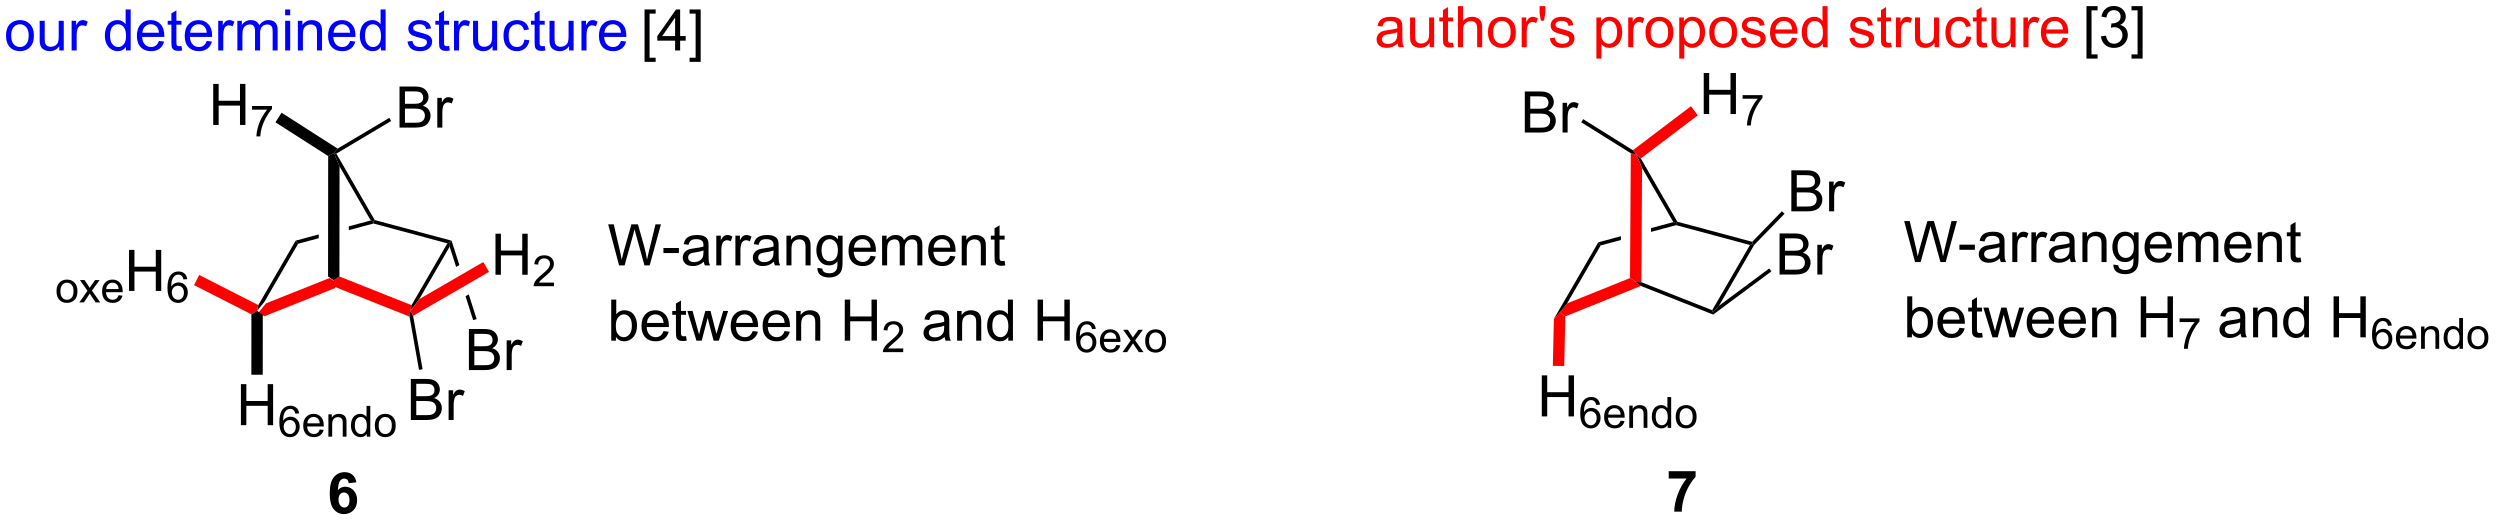 <?xml version="1.0" encoding="UTF-8"?>
<!DOCTYPE svg PUBLIC '-//W3C//DTD SVG 1.0//EN'
          'http://www.w3.org/TR/2001/REC-SVG-20010904/DTD/svg10.dtd'>
<svg stroke-dasharray="none" shape-rendering="auto" xmlns="http://www.w3.org/2000/svg" font-family="'Dialog'" text-rendering="auto" width="90" fill-opacity="1" color-interpolation="auto" color-rendering="auto" preserveAspectRatio="xMidYMid meet" font-size="12px" viewBox="0 0 90 19" fill="black" xmlns:xlink="http://www.w3.org/1999/xlink" stroke="black" image-rendering="auto" stroke-miterlimit="10" stroke-linecap="square" stroke-linejoin="miter" font-style="normal" stroke-width="1" height="19" stroke-dashoffset="0" font-weight="normal" stroke-opacity="1"
><!--Generated by the Batik Graphics2D SVG Generator--><defs id="genericDefs"
  /><g
  ><defs id="defs1"
    ><clipPath clipPathUnits="userSpaceOnUse" id="clipPath1"
      ><path d="M0.906 4.284 L359.19 4.284 L359.19 79.207 L0.906 79.207 L0.906 4.284 Z"
      /></clipPath
      ><clipPath clipPathUnits="userSpaceOnUse" id="clipPath2"
      ><path d="M88.902 93.677 L88.902 166.516 L437.224 166.516 L437.224 93.677 Z"
      /></clipPath
    ></defs
    ><g fill="red" transform="scale(0.251,0.251) translate(-0.906,-4.284) matrix(1.029,0,0,1.029,-90.538,-92.072)" stroke="red"
    ><path d="M125.703 137.726 L124.91 137.188 L125.937 135.924 L134.809 132.392 L135.602 132.93 L135.602 133.785 Z" stroke="none" clip-path="url(#clipPath2)"
    /></g
    ><g fill="red" transform="matrix(0.258,0,0,0.258,-22.971,-24.204)" stroke="red"
    ><path d="M135.602 133.785 L135.602 132.93 L136.396 132.392 L146.457 136.398 L146.294 137.188 L146.179 137.996 Z" stroke="none" clip-path="url(#clipPath2)"
    /></g
    ><g transform="matrix(0.258,0,0,0.258,-22.971,-24.204)"
    ><path d="M147.539 135.549 L146.294 137.188 L146.457 136.398 L151.458 127.769 L151.845 127.609 L151.778 128.235 Z" stroke="none" clip-path="url(#clipPath2)"
    /></g
    ><g transform="matrix(0.258,0,0,0.258,-22.971,-24.204)"
    ><path d="M125.937 135.924 L124.91 137.188 L125.081 136.384 L130.293 127.39 L130.629 127.829 Z" stroke="none" clip-path="url(#clipPath2)"
    /></g
    ><g transform="matrix(0.258,0,0,0.258,-22.971,-24.204)"
    ><path d="M140.766 124.576 L137.708 125.398 L137.708 125.398 L137.707 125.926 L137.707 125.926 L141.153 125 L141.153 124.736 L140.766 124.576 ZM133.511 126.526 L130.293 127.39 L130.629 127.829 L133.511 127.054 L133.511 127.054 L133.511 126.526 Z" stroke="none" clip-path="url(#clipPath2)"
    /></g
    ><g transform="matrix(0.258,0,0,0.258,-22.971,-24.204)"
    ><path d="M152.046 127.399 L151.845 127.609 L151.458 127.769 L141.153 125 L141.153 124.736 L141.321 124.517 Z" stroke="none" clip-path="url(#clipPath2)"
    /></g
    ><g transform="matrix(0.258,0,0,0.258,-22.971,-24.204)"
    ><path d="M141.321 124.517 L141.153 124.736 L140.766 124.576 L136.413 117.039 L135.621 115.158 L135.968 115.249 Z" stroke="none" clip-path="url(#clipPath2)"
    /></g
    ><g transform="matrix(0.258,0,0,0.258,-22.971,-24.204)"
    ><path d="M136.396 132.392 L135.602 132.93 L134.809 132.392 L134.827 115.592 L135.621 115.158 L136.413 117.039 Z" stroke="none" clip-path="url(#clipPath2)"
    /></g
    ><g transform="matrix(0.258,0,0,0.258,-22.971,-24.204)"
    ><path d="M144.783 111.616 L144.783 105.889 L146.932 105.889 Q147.588 105.889 147.984 106.064 Q148.382 106.236 148.606 106.598 Q148.83 106.96 148.83 107.353 Q148.83 107.72 148.63 108.046 Q148.432 108.368 148.031 108.569 Q148.549 108.72 148.828 109.087 Q149.109 109.454 149.109 109.954 Q149.109 110.358 148.937 110.704 Q148.768 111.048 148.518 111.236 Q148.268 111.423 147.89 111.519 Q147.515 111.616 146.968 111.616 L144.783 111.616 ZM145.541 108.296 L146.781 108.296 Q147.283 108.296 147.502 108.228 Q147.791 108.142 147.937 107.944 Q148.085 107.743 148.085 107.444 Q148.085 107.157 147.947 106.941 Q147.812 106.725 147.557 106.644 Q147.304 106.564 146.687 106.564 L145.541 106.564 L145.541 108.296 ZM145.541 110.939 L146.968 110.939 Q147.335 110.939 147.484 110.913 Q147.744 110.866 147.919 110.756 Q148.096 110.647 148.208 110.439 Q148.322 110.228 148.322 109.954 Q148.322 109.634 148.158 109.4 Q147.994 109.163 147.703 109.066 Q147.413 108.97 146.867 108.97 L145.541 108.97 L145.541 110.939 ZM150.054 111.616 L150.054 107.467 L150.687 107.467 L150.687 108.095 Q150.929 107.655 151.132 107.514 Q151.338 107.374 151.585 107.374 Q151.94 107.374 152.307 107.6 L152.065 108.251 Q151.807 108.1 151.549 108.1 Q151.32 108.1 151.135 108.238 Q150.953 108.376 150.875 108.624 Q150.757 108.999 150.757 109.444 L150.757 111.616 L150.054 111.616 Z" stroke="none" clip-path="url(#clipPath2)"
    /></g
    ><g transform="matrix(0.258,0,0,0.258,-22.971,-24.204)"
    ><path d="M135.968 115.249 L135.621 115.158 L136.144 114.55 L143.357 110.257 L143.618 110.696 Z" stroke="none" clip-path="url(#clipPath2)"
    /></g
    ><g transform="matrix(0.258,0,0,0.258,-22.971,-24.204)"
    ><path d="M154.462 145.449 L154.462 139.722 L156.61 139.722 Q157.266 139.722 157.662 139.897 Q158.061 140.069 158.285 140.431 Q158.508 140.793 158.508 141.186 Q158.508 141.553 158.308 141.879 Q158.11 142.202 157.709 142.402 Q158.227 142.553 158.506 142.92 Q158.787 143.287 158.787 143.787 Q158.787 144.191 158.615 144.537 Q158.446 144.881 158.196 145.069 Q157.946 145.256 157.568 145.352 Q157.193 145.449 156.647 145.449 L154.462 145.449 ZM155.22 142.129 L156.459 142.129 Q156.962 142.129 157.18 142.061 Q157.47 141.975 157.615 141.777 Q157.764 141.577 157.764 141.277 Q157.764 140.991 157.626 140.774 Q157.49 140.558 157.235 140.477 Q156.982 140.397 156.365 140.397 L155.22 140.397 L155.22 142.129 ZM155.22 144.772 L156.647 144.772 Q157.014 144.772 157.162 144.746 Q157.423 144.699 157.597 144.589 Q157.774 144.48 157.886 144.272 Q158.001 144.061 158.001 143.787 Q158.001 143.467 157.837 143.233 Q157.673 142.996 157.381 142.899 Q157.092 142.803 156.545 142.803 L155.22 142.803 L155.22 144.772 ZM159.732 145.449 L159.732 141.3 L160.365 141.3 L160.365 141.928 Q160.607 141.488 160.811 141.347 Q161.016 141.207 161.264 141.207 Q161.618 141.207 161.985 141.433 L161.743 142.084 Q161.485 141.933 161.227 141.933 Q160.998 141.933 160.813 142.071 Q160.631 142.209 160.553 142.457 Q160.436 142.832 160.436 143.277 L160.436 145.449 L159.732 145.449 Z" stroke="none" clip-path="url(#clipPath2)"
    /></g
    ><g transform="matrix(0.258,0,0,0.258,-22.971,-24.204)"
    ><path d="M152.046 127.399 L151.845 127.609 L151.778 128.235 L152.682 131.061 L152.682 131.061 L153.134 130.799 L153.134 130.799 L152.046 127.399 ZM154.442 134.89 L153.99 135.152 L153.99 135.152 L155.057 138.488 L155.543 138.333 L154.442 134.89 Z" stroke="none" clip-path="url(#clipPath2)"
    /></g
    ><g transform="matrix(0.258,0,0,0.258,-22.971,-24.204)"
    ><path d="M146.361 152.417 L146.361 146.69 L148.509 146.69 Q149.165 146.69 149.561 146.865 Q149.96 147.037 150.184 147.399 Q150.408 147.761 150.408 148.154 Q150.408 148.521 150.207 148.846 Q150.009 149.169 149.608 149.37 Q150.126 149.521 150.405 149.888 Q150.686 150.255 150.686 150.755 Q150.686 151.159 150.514 151.505 Q150.345 151.849 150.095 152.037 Q149.845 152.224 149.468 152.32 Q149.093 152.417 148.546 152.417 L146.361 152.417 ZM147.119 149.096 L148.358 149.096 Q148.861 149.096 149.079 149.029 Q149.369 148.943 149.514 148.745 Q149.663 148.544 149.663 148.245 Q149.663 147.958 149.525 147.742 Q149.389 147.526 149.134 147.445 Q148.882 147.365 148.264 147.365 L147.119 147.365 L147.119 149.096 ZM147.119 151.74 L148.546 151.74 Q148.913 151.74 149.061 151.714 Q149.322 151.667 149.496 151.557 Q149.673 151.448 149.785 151.24 Q149.9 151.029 149.9 150.755 Q149.9 150.435 149.736 150.201 Q149.572 149.964 149.28 149.867 Q148.991 149.771 148.444 149.771 L147.119 149.771 L147.119 151.74 ZM151.632 152.417 L151.632 148.268 L152.264 148.268 L152.264 148.896 Q152.507 148.456 152.71 148.315 Q152.915 148.175 153.163 148.175 Q153.517 148.175 153.884 148.401 L153.642 149.052 Q153.384 148.901 153.126 148.901 Q152.897 148.901 152.712 149.039 Q152.53 149.177 152.452 149.425 Q152.335 149.8 152.335 150.245 L152.335 152.417 L151.632 152.417 Z" stroke="none" clip-path="url(#clipPath2)"
    /></g
    ><g transform="matrix(0.258,0,0,0.258,-22.971,-24.204)"
    ><path d="M146.179 137.996 L146.294 137.188 L146.677 137.883 L148.002 145.334 L147.5 145.423 Z" stroke="none" clip-path="url(#clipPath2)"
    /></g
    ><g fill="red" transform="matrix(0.258,0,0,0.258,-22.971,-24.204)" stroke="red"
    ><path d="M307.451 137.959 L306.669 137.418 L307.7 136.148 L316.478 132.615 L317.269 133.153 L317.997 133.715 Z" stroke="none" clip-path="url(#clipPath2)"
    /></g
    ><g transform="matrix(0.258,0,0,0.258,-22.971,-24.204)"
    ><path d="M317.997 133.715 L317.269 133.153 L318.062 133.192 L327.943 137.1 L328.053 137.418 L328.091 137.708 Z" stroke="none" clip-path="url(#clipPath2)"
    /></g
    ><g transform="matrix(0.258,0,0,0.258,-22.971,-24.204)"
    ><path d="M328.894 136.476 L328.053 137.418 L327.943 137.1 L333.217 128 L333.605 127.84 L333.81 127.995 Z" stroke="none" clip-path="url(#clipPath2)"
    /></g
    ><g transform="matrix(0.258,0,0,0.258,-22.971,-24.204)"
    ><path d="M307.7 136.148 L306.669 137.418 L305.855 138.314 L312.052 127.621 L312.388 128.059 Z" stroke="none" clip-path="url(#clipPath2)"
    /></g
    ><g transform="matrix(0.258,0,0,0.258,-22.971,-24.204)"
    ><path d="M322.525 124.807 L319.413 125.643 L319.413 125.643 L319.41 126.172 L319.41 126.172 L322.912 125.231 L322.912 124.967 L322.525 124.807 ZM315.211 126.772 L312.052 127.621 L312.388 128.059 L315.208 127.301 L315.208 127.301 L315.211 126.772 Z" stroke="none" clip-path="url(#clipPath2)"
    /></g
    ><g transform="matrix(0.258,0,0,0.258,-22.971,-24.204)"
    ><path d="M333.526 127.555 L333.605 127.84 L333.217 128 L322.912 125.231 L322.912 124.967 L323.08 124.748 Z" stroke="none" clip-path="url(#clipPath2)"
    /></g
    ><g transform="matrix(0.258,0,0,0.258,-22.971,-24.204)"
    ><path d="M323.08 124.748 L322.912 124.967 L322.525 124.807 L318.163 117.253 L317.381 115.389 L317.986 115.926 Z" stroke="none" clip-path="url(#clipPath2)"
    /></g
    ><g fill="red" transform="matrix(0.258,0,0,0.258,-22.971,-24.204)" stroke="red"
    ><path d="M318.062 133.192 L317.269 133.153 L316.478 132.615 L316.588 115.195 L317.381 115.389 L318.163 117.253 Z" stroke="none" clip-path="url(#clipPath2)"
    /></g
    ><g transform="matrix(0.258,0,0,0.258,-22.971,-24.204)"
    ><path d="M301.798 112.308 L301.798 106.581 L303.947 106.581 Q304.603 106.581 304.999 106.756 Q305.397 106.928 305.621 107.29 Q305.845 107.652 305.845 108.045 Q305.845 108.412 305.645 108.737 Q305.447 109.06 305.046 109.261 Q305.564 109.412 305.843 109.779 Q306.124 110.146 306.124 110.646 Q306.124 111.05 305.952 111.396 Q305.783 111.74 305.533 111.928 Q305.283 112.115 304.905 112.211 Q304.53 112.308 303.983 112.308 L301.798 112.308 ZM302.556 108.987 L303.796 108.987 Q304.298 108.987 304.517 108.92 Q304.806 108.834 304.952 108.636 Q305.101 108.435 305.101 108.136 Q305.101 107.85 304.962 107.633 Q304.827 107.417 304.572 107.336 Q304.319 107.256 303.702 107.256 L302.556 107.256 L302.556 108.987 ZM302.556 111.631 L303.983 111.631 Q304.351 111.631 304.499 111.605 Q304.759 111.558 304.934 111.448 Q305.111 111.339 305.223 111.131 Q305.337 110.92 305.337 110.646 Q305.337 110.326 305.173 110.092 Q305.009 109.855 304.718 109.758 Q304.429 109.662 303.882 109.662 L302.556 109.662 L302.556 111.631 ZM307.069 112.308 L307.069 108.159 L307.702 108.159 L307.702 108.787 Q307.944 108.347 308.147 108.206 Q308.353 108.066 308.601 108.066 Q308.955 108.066 309.322 108.292 L309.08 108.943 Q308.822 108.792 308.564 108.792 Q308.335 108.792 308.15 108.93 Q307.968 109.068 307.89 109.316 Q307.772 109.691 307.772 110.136 L307.772 112.308 L307.069 112.308 Z" stroke="none" clip-path="url(#clipPath2)"
    /></g
    ><g transform="matrix(0.258,0,0,0.258,-22.971,-24.204)"
    ><path d="M316.878 114.774 L317.381 115.389 L316.588 115.195 L309.675 110.877 L309.946 110.444 Z" stroke="none" clip-path="url(#clipPath2)"
    /></g
    ><g transform="matrix(0.258,0,0,0.258,-22.971,-24.204)"
    ><path d="M338.989 123.306 L338.989 117.579 L341.137 117.579 Q341.793 117.579 342.189 117.754 Q342.588 117.925 342.812 118.287 Q343.036 118.65 343.036 119.043 Q343.036 119.41 342.835 119.735 Q342.637 120.058 342.236 120.259 Q342.754 120.41 343.033 120.777 Q343.314 121.144 343.314 121.644 Q343.314 122.048 343.142 122.394 Q342.973 122.738 342.723 122.925 Q342.473 123.113 342.095 123.209 Q341.72 123.306 341.174 123.306 L338.989 123.306 ZM339.747 119.985 L340.986 119.985 Q341.489 119.985 341.707 119.918 Q341.997 119.832 342.142 119.634 Q342.291 119.433 342.291 119.134 Q342.291 118.847 342.153 118.631 Q342.017 118.415 341.762 118.334 Q341.51 118.254 340.892 118.254 L339.747 118.254 L339.747 119.985 ZM339.747 122.629 L341.174 122.629 Q341.541 122.629 341.689 122.603 Q341.95 122.556 342.124 122.446 Q342.301 122.337 342.413 122.129 Q342.528 121.918 342.528 121.644 Q342.528 121.324 342.364 121.09 Q342.2 120.853 341.908 120.756 Q341.619 120.66 341.072 120.66 L339.747 120.66 L339.747 122.629 ZM344.26 123.306 L344.26 119.157 L344.892 119.157 L344.892 119.785 Q345.135 119.345 345.338 119.204 Q345.543 119.064 345.791 119.064 Q346.145 119.064 346.512 119.29 L346.27 119.941 Q346.012 119.79 345.754 119.79 Q345.525 119.79 345.34 119.928 Q345.158 120.066 345.08 120.314 Q344.963 120.689 344.963 121.134 L344.963 123.306 L344.26 123.306 Z" stroke="none" clip-path="url(#clipPath2)"
    /></g
    ><g transform="matrix(0.258,0,0,0.258,-22.971,-24.204)"
    ><path d="M333.81 127.995 L333.605 127.84 L333.526 127.555 L337.671 123.289 L338.037 123.645 Z" stroke="none" clip-path="url(#clipPath2)"
    /></g
    ><g transform="matrix(0.258,0,0,0.258,-22.971,-24.204)"
    ><path d="M337.346 132.119 L337.346 126.392 L339.495 126.392 Q340.151 126.392 340.547 126.567 Q340.945 126.739 341.169 127.101 Q341.393 127.463 341.393 127.856 Q341.393 128.223 341.193 128.548 Q340.995 128.871 340.594 129.072 Q341.112 129.223 341.39 129.59 Q341.672 129.957 341.672 130.457 Q341.672 130.861 341.5 131.207 Q341.331 131.551 341.081 131.739 Q340.831 131.926 340.453 132.022 Q340.078 132.119 339.531 132.119 L337.346 132.119 ZM338.104 128.798 L339.344 128.798 Q339.846 128.798 340.065 128.731 Q340.354 128.645 340.5 128.447 Q340.648 128.246 340.648 127.947 Q340.648 127.66 340.51 127.444 Q340.375 127.228 340.12 127.147 Q339.867 127.067 339.25 127.067 L338.104 127.067 L338.104 128.798 ZM338.104 131.442 L339.531 131.442 Q339.898 131.442 340.047 131.416 Q340.307 131.369 340.482 131.259 Q340.659 131.15 340.771 130.942 Q340.885 130.731 340.885 130.457 Q340.885 130.137 340.721 129.903 Q340.557 129.666 340.265 129.569 Q339.976 129.473 339.43 129.473 L338.104 129.473 L338.104 131.442 ZM342.617 132.119 L342.617 127.97 L343.25 127.97 L343.25 128.598 Q343.492 128.158 343.695 128.017 Q343.901 127.877 344.148 127.877 Q344.502 127.877 344.87 128.103 L344.627 128.754 Q344.37 128.603 344.112 128.603 Q343.883 128.603 343.698 128.741 Q343.515 128.879 343.437 129.127 Q343.32 129.502 343.32 129.947 L343.32 132.119 L342.617 132.119 Z" stroke="none" clip-path="url(#clipPath2)"
    /></g
    ><g transform="matrix(0.258,0,0,0.258,-22.971,-24.204)"
    ><path d="M328.091 137.708 L328.053 137.418 L328.894 136.476 L335.898 131.273 L336.202 131.683 Z" stroke="none" clip-path="url(#clipPath2)"
    /></g
    ><g transform="matrix(0.258,0,0,0.258,-22.971,-24.204)"
    ><path d="M118.786 111.249 L118.786 105.522 L119.544 105.522 L119.544 107.874 L122.521 107.874 L122.521 105.522 L123.279 105.522 L123.279 111.249 L122.521 111.249 L122.521 108.548 L119.544 108.548 L119.544 111.249 L118.786 111.249 Z" stroke="none" clip-path="url(#clipPath2)"
    /></g
    ><g transform="matrix(0.258,0,0,0.258,-22.971,-24.204)"
    ><path d="M124.208 109.116 L124.208 108.609 L126.988 108.609 L126.988 109.019 Q126.577 109.456 126.175 110.181 Q125.773 110.903 125.552 111.667 Q125.394 112.206 125.351 112.849 L124.808 112.849 Q124.818 112.341 125.007 111.624 Q125.198 110.905 125.554 110.239 Q125.909 109.573 126.312 109.116 L124.208 109.116 Z" stroke="none" clip-path="url(#clipPath2)"
    /></g
    ><g transform="matrix(0.258,0,0,0.258,-22.971,-24.204)"
    ><path d="M136.144 114.55 L135.621 115.158 L134.827 115.592 L127.467 110.878 L128.323 109.541 Z" stroke="none" clip-path="url(#clipPath2)"
    /></g
    ><g transform="matrix(0.258,0,0,0.258,-22.971,-24.204)"
    ><path d="M96.923 134.451 Q96.923 133.588 97.404 133.172 Q97.806 132.826 98.382 132.826 Q99.025 132.826 99.431 133.246 Q99.839 133.666 99.839 134.408 Q99.839 135.007 99.658 135.353 Q99.478 135.697 99.134 135.888 Q98.79 136.078 98.382 136.078 Q97.73 136.078 97.326 135.66 Q96.923 135.24 96.923 134.451 ZM97.466 134.451 Q97.466 135.048 97.726 135.347 Q97.988 135.644 98.382 135.644 Q98.775 135.644 99.034 135.345 Q99.296 135.047 99.296 134.433 Q99.296 133.857 99.034 133.56 Q98.773 133.261 98.382 133.261 Q97.988 133.261 97.726 133.558 Q97.466 133.853 97.466 134.451 ZM100.106 136.007 L101.243 134.39 L100.19 132.896 L100.85 132.896 L101.326 133.625 Q101.461 133.834 101.543 133.974 Q101.672 133.781 101.782 133.63 L102.305 132.896 L102.936 132.896 L101.86 134.361 L103.018 136.007 L102.37 136.007 L101.731 135.041 L101.561 134.779 L100.745 136.007 L100.106 136.007 ZM105.586 135.005 L106.131 135.072 Q106.002 135.55 105.653 135.814 Q105.305 136.078 104.764 136.078 Q104.08 136.078 103.68 135.658 Q103.282 135.236 103.282 134.478 Q103.282 133.693 103.686 133.259 Q104.09 132.826 104.735 132.826 Q105.358 132.826 105.752 133.251 Q106.149 133.675 106.149 134.445 Q106.149 134.492 106.147 134.585 L103.826 134.585 Q103.856 135.099 104.116 135.373 Q104.377 135.644 104.766 135.644 Q105.057 135.644 105.262 135.492 Q105.467 135.339 105.586 135.005 ZM103.856 134.152 L105.592 134.152 Q105.557 133.759 105.393 133.564 Q105.141 133.259 104.741 133.259 Q104.377 133.259 104.129 133.504 Q103.881 133.746 103.856 134.152 Z" stroke="none" clip-path="url(#clipPath2)"
    /></g
    ><g transform="matrix(0.258,0,0,0.258,-22.971,-24.204)"
    ><path d="M107.038 134.407 L107.038 128.681 L107.796 128.681 L107.796 131.032 L110.773 131.032 L110.773 128.681 L111.531 128.681 L111.531 134.407 L110.773 134.407 L110.773 131.707 L107.796 131.707 L107.796 134.407 L107.038 134.407 Z" stroke="none" clip-path="url(#clipPath2)"
    /></g
    ><g transform="matrix(0.258,0,0,0.258,-22.971,-24.204)"
    ><path d="M115.162 132.763 L114.636 132.804 Q114.566 132.494 114.437 132.353 Q114.224 132.129 113.91 132.129 Q113.658 132.129 113.468 132.269 Q113.218 132.451 113.074 132.8 Q112.931 133.148 112.925 133.793 Q113.117 133.501 113.392 133.361 Q113.667 133.22 113.968 133.22 Q114.496 133.22 114.867 133.609 Q115.238 133.998 115.238 134.613 Q115.238 135.017 115.062 135.365 Q114.888 135.71 114.583 135.896 Q114.279 136.082 113.892 136.082 Q113.234 136.082 112.818 135.597 Q112.402 135.111 112.402 133.998 Q112.402 132.751 112.861 132.187 Q113.263 131.695 113.943 131.695 Q114.449 131.695 114.773 131.98 Q115.097 132.263 115.162 132.763 ZM113.007 134.615 Q113.007 134.888 113.123 135.138 Q113.24 135.386 113.447 135.517 Q113.656 135.646 113.884 135.646 Q114.218 135.646 114.458 135.376 Q114.699 135.107 114.699 134.644 Q114.699 134.199 114.46 133.943 Q114.224 133.687 113.863 133.687 Q113.505 133.687 113.255 133.943 Q113.007 134.199 113.007 134.615 Z" stroke="none" clip-path="url(#clipPath2)"
    /></g
    ><g fill="red" transform="matrix(0.258,0,0,0.258,-22.971,-24.204)" stroke="red"
    ><path d="M125.081 136.384 L124.91 137.188 L124.115 137.674 L116.11 133.596 L116.83 132.181 Z" stroke="none" clip-path="url(#clipPath2)"
    /></g
    ><g transform="matrix(0.258,0,0,0.258,-22.971,-24.204)"
    ><path d="M122.651 153.141 L122.651 147.414 L123.409 147.414 L123.409 149.766 L126.385 149.766 L126.385 147.414 L127.143 147.414 L127.143 153.141 L126.385 153.141 L126.385 150.44 L123.409 150.44 L123.409 153.141 L122.651 153.141 Z" stroke="none" clip-path="url(#clipPath2)"
    /></g
    ><g transform="matrix(0.258,0,0,0.258,-22.971,-24.204)"
    ><path d="M130.774 151.497 L130.249 151.538 Q130.178 151.227 130.049 151.087 Q129.837 150.862 129.522 150.862 Q129.27 150.862 129.081 151.002 Q128.831 151.184 128.686 151.534 Q128.543 151.881 128.538 152.526 Q128.729 152.235 129.005 152.094 Q129.28 151.954 129.581 151.954 Q130.108 151.954 130.479 152.342 Q130.85 152.731 130.85 153.346 Q130.85 153.751 130.674 154.098 Q130.501 154.444 130.196 154.63 Q129.891 154.815 129.505 154.815 Q128.846 154.815 128.43 154.331 Q128.014 153.844 128.014 152.731 Q128.014 151.485 128.473 150.921 Q128.876 150.428 129.555 150.428 Q130.061 150.428 130.385 150.714 Q130.71 150.997 130.774 151.497 ZM128.62 153.348 Q128.62 153.622 128.735 153.872 Q128.852 154.12 129.059 154.251 Q129.268 154.38 129.497 154.38 Q129.831 154.38 130.071 154.11 Q130.311 153.84 130.311 153.377 Q130.311 152.932 130.073 152.676 Q129.837 152.421 129.475 152.421 Q129.118 152.421 128.868 152.676 Q128.62 152.932 128.62 153.348 ZM133.65 153.739 L134.195 153.805 Q134.066 154.284 133.716 154.547 Q133.369 154.811 132.828 154.811 Q132.144 154.811 131.744 154.391 Q131.345 153.969 131.345 153.212 Q131.345 152.426 131.75 151.993 Q132.154 151.559 132.798 151.559 Q133.422 151.559 133.816 151.985 Q134.213 152.409 134.213 153.178 Q134.213 153.225 134.21 153.319 L131.89 153.319 Q131.919 153.833 132.179 154.106 Q132.441 154.377 132.83 154.377 Q133.121 154.377 133.326 154.225 Q133.531 154.073 133.65 153.739 ZM131.919 152.885 L133.656 152.885 Q133.621 152.493 133.457 152.297 Q133.205 151.993 132.804 151.993 Q132.441 151.993 132.193 152.237 Q131.945 152.479 131.919 152.885 ZM134.858 154.741 L134.858 151.63 L135.333 151.63 L135.333 152.071 Q135.674 151.559 136.323 151.559 Q136.604 151.559 136.839 151.661 Q137.075 151.76 137.192 151.924 Q137.309 152.089 137.356 152.315 Q137.385 152.462 137.385 152.827 L137.385 154.741 L136.858 154.741 L136.858 152.848 Q136.858 152.526 136.796 152.366 Q136.735 152.206 136.579 152.112 Q136.423 152.016 136.212 152.016 Q135.874 152.016 135.63 152.231 Q135.385 152.444 135.385 153.042 L135.385 154.741 L134.858 154.741 ZM140.213 154.741 L140.213 154.348 Q139.918 154.811 139.343 154.811 Q138.97 154.811 138.658 154.606 Q138.347 154.401 138.175 154.034 Q138.004 153.665 138.004 153.188 Q138.004 152.721 138.158 152.342 Q138.314 151.964 138.625 151.762 Q138.935 151.559 139.32 151.559 Q139.601 151.559 139.82 151.678 Q140.041 151.796 140.177 151.987 L140.177 150.446 L140.703 150.446 L140.703 154.741 L140.213 154.741 ZM138.547 153.188 Q138.547 153.786 138.798 154.083 Q139.05 154.377 139.392 154.377 Q139.738 154.377 139.98 154.094 Q140.222 153.811 140.222 153.231 Q140.222 152.592 139.976 152.293 Q139.73 151.995 139.369 151.995 Q139.017 151.995 138.781 152.282 Q138.547 152.569 138.547 153.188 ZM141.335 153.184 Q141.335 152.321 141.815 151.905 Q142.217 151.559 142.793 151.559 Q143.436 151.559 143.842 151.979 Q144.251 152.399 144.251 153.141 Q144.251 153.741 144.069 154.087 Q143.889 154.43 143.546 154.622 Q143.202 154.811 142.793 154.811 Q142.141 154.811 141.737 154.393 Q141.335 153.973 141.335 153.184 ZM141.877 153.184 Q141.877 153.782 142.137 154.081 Q142.399 154.377 142.793 154.377 Q143.186 154.377 143.446 154.079 Q143.708 153.78 143.708 153.167 Q143.708 152.59 143.446 152.293 Q143.184 151.995 142.793 151.995 Q142.399 151.995 142.137 152.292 Q141.877 152.587 141.877 153.184 Z" stroke="none" clip-path="url(#clipPath2)"
    /></g
    ><g transform="matrix(0.258,0,0,0.258,-22.971,-24.204)"
    ><path d="M124.115 137.674 L124.91 137.188 L125.703 137.726 L125.696 146.103 L124.109 146.102 Z" stroke="none" clip-path="url(#clipPath2)"
    /></g
    ><g transform="matrix(0.258,0,0,0.258,-22.971,-24.204)"
    ><path d="M158.172 132.151 L158.172 126.424 L158.93 126.424 L158.93 128.776 L161.907 128.776 L161.907 126.424 L162.665 126.424 L162.665 132.151 L161.907 132.151 L161.907 129.45 L158.93 129.45 L158.93 132.151 L158.172 132.151 Z" stroke="none" clip-path="url(#clipPath2)"
    /></g
    ><g transform="matrix(0.258,0,0,0.258,-22.971,-24.204)"
    ><path d="M166.331 133.243 L166.331 133.751 L163.491 133.751 Q163.485 133.559 163.553 133.384 Q163.661 133.095 163.899 132.813 Q164.139 132.532 164.59 132.163 Q165.29 131.589 165.536 131.253 Q165.782 130.917 165.782 130.618 Q165.782 130.305 165.557 130.091 Q165.334 129.874 164.973 129.874 Q164.592 129.874 164.364 130.102 Q164.135 130.331 164.133 130.735 L163.59 130.68 Q163.647 130.073 164.01 129.757 Q164.374 129.438 164.985 129.438 Q165.604 129.438 165.963 129.782 Q166.325 130.124 166.325 130.63 Q166.325 130.887 166.219 131.137 Q166.114 131.386 165.868 131.661 Q165.624 131.936 165.055 132.417 Q164.581 132.815 164.446 132.958 Q164.311 133.1 164.223 133.243 L166.331 133.243 Z" stroke="none" clip-path="url(#clipPath2)"
    /></g
    ><g fill="red" transform="matrix(0.258,0,0,0.258,-22.971,-24.204)" stroke="red"
    ><path d="M146.677 137.883 L146.294 137.188 L147.539 135.549 L156.47 130.373 L157.267 131.746 Z" stroke="none" clip-path="url(#clipPath2)"
    /></g
    ><g transform="matrix(0.258,0,0,0.258,-22.971,-24.204)"
    ><path d="M326.766 109.725 L326.766 103.998 L327.524 103.998 L327.524 106.35 L330.5 106.35 L330.5 103.998 L331.258 103.998 L331.258 109.725 L330.5 109.725 L330.5 107.024 L327.524 107.024 L327.524 109.725 L326.766 109.725 Z" stroke="none" clip-path="url(#clipPath2)"
    /></g
    ><g transform="matrix(0.258,0,0,0.258,-22.971,-24.204)"
    ><path d="M332.188 107.593 L332.188 107.085 L334.967 107.085 L334.967 107.495 Q334.557 107.932 334.155 108.657 Q333.752 109.38 333.532 110.143 Q333.373 110.682 333.33 111.325 L332.788 111.325 Q332.797 110.817 332.987 110.1 Q333.178 109.382 333.534 108.716 Q333.889 108.049 334.291 107.593 L332.188 107.593 Z" stroke="none" clip-path="url(#clipPath2)"
    /></g
    ><g fill="red" transform="matrix(0.258,0,0,0.258,-22.971,-24.204)" stroke="red"
    ><path d="M317.986 115.926 L317.381 115.389 L316.878 114.774 L324.983 108.633 L325.941 109.899 Z" stroke="none" clip-path="url(#clipPath2)"
    /></g
    ><g transform="matrix(0.258,0,0,0.258,-22.971,-24.204)"
    ><path d="M304.168 151.917 L304.168 146.191 L304.926 146.191 L304.926 148.542 L307.903 148.542 L307.903 146.191 L308.66 146.191 L308.66 151.917 L307.903 151.917 L307.903 149.217 L304.926 149.217 L304.926 151.917 L304.168 151.917 Z" stroke="none" clip-path="url(#clipPath2)"
    /></g
    ><g transform="matrix(0.258,0,0,0.258,-22.971,-24.204)"
    ><path d="M312.291 150.273 L311.766 150.314 Q311.696 150.004 311.567 149.863 Q311.354 149.638 311.039 149.638 Q310.787 149.638 310.598 149.779 Q310.348 149.961 310.203 150.31 Q310.061 150.658 310.055 151.302 Q310.246 151.011 310.522 150.871 Q310.797 150.73 311.098 150.73 Q311.625 150.73 311.996 151.119 Q312.368 151.507 312.368 152.123 Q312.368 152.527 312.192 152.875 Q312.018 153.22 311.713 153.406 Q311.409 153.591 311.022 153.591 Q310.364 153.591 309.948 153.107 Q309.532 152.621 309.532 151.507 Q309.532 150.261 309.99 149.697 Q310.393 149.205 311.073 149.205 Q311.578 149.205 311.903 149.49 Q312.227 149.773 312.291 150.273 ZM310.137 152.125 Q310.137 152.398 310.252 152.648 Q310.369 152.896 310.577 153.027 Q310.786 153.156 311.014 153.156 Q311.348 153.156 311.588 152.886 Q311.828 152.617 311.828 152.154 Q311.828 151.709 311.59 151.453 Q311.354 151.197 310.993 151.197 Q310.635 151.197 310.385 151.453 Q310.137 151.709 310.137 152.125 ZM315.167 152.515 L315.712 152.582 Q315.583 153.06 315.234 153.324 Q314.886 153.588 314.345 153.588 Q313.661 153.588 313.261 153.168 Q312.863 152.746 312.863 151.988 Q312.863 151.203 313.267 150.769 Q313.671 150.336 314.316 150.336 Q314.939 150.336 315.333 150.761 Q315.73 151.185 315.73 151.955 Q315.73 152.002 315.728 152.095 L313.408 152.095 Q313.437 152.609 313.697 152.882 Q313.958 153.154 314.347 153.154 Q314.638 153.154 314.843 153.002 Q315.048 152.849 315.167 152.515 ZM313.437 151.662 L315.173 151.662 Q315.138 151.269 314.974 151.074 Q314.722 150.769 314.322 150.769 Q313.958 150.769 313.71 151.013 Q313.462 151.256 313.437 151.662 ZM316.375 153.517 L316.375 150.406 L316.85 150.406 L316.85 150.847 Q317.192 150.336 317.84 150.336 Q318.121 150.336 318.356 150.437 Q318.592 150.537 318.709 150.701 Q318.827 150.865 318.873 151.091 Q318.903 151.238 318.903 151.603 L318.903 153.517 L318.375 153.517 L318.375 151.625 Q318.375 151.302 318.313 151.142 Q318.252 150.982 318.096 150.888 Q317.94 150.793 317.729 150.793 Q317.391 150.793 317.147 151.007 Q316.903 151.22 316.903 151.818 L316.903 153.517 L316.375 153.517 ZM321.73 153.517 L321.73 153.125 Q321.435 153.588 320.861 153.588 Q320.488 153.588 320.175 153.382 Q319.865 153.177 319.693 152.81 Q319.521 152.441 319.521 151.964 Q319.521 151.498 319.675 151.119 Q319.831 150.74 320.142 150.539 Q320.452 150.336 320.837 150.336 Q321.118 150.336 321.337 150.455 Q321.558 150.572 321.695 150.763 L321.695 149.222 L322.22 149.222 L322.22 153.517 L321.73 153.517 ZM320.064 151.964 Q320.064 152.562 320.316 152.859 Q320.568 153.154 320.909 153.154 Q321.255 153.154 321.497 152.871 Q321.74 152.588 321.74 152.007 Q321.74 151.369 321.493 151.07 Q321.247 150.771 320.886 150.771 Q320.534 150.771 320.298 151.058 Q320.064 151.345 320.064 151.964 ZM322.852 151.961 Q322.852 151.097 323.332 150.681 Q323.735 150.336 324.311 150.336 Q324.953 150.336 325.36 150.756 Q325.768 151.175 325.768 151.918 Q325.768 152.517 325.586 152.863 Q325.407 153.207 325.063 153.398 Q324.719 153.588 324.311 153.588 Q323.659 153.588 323.254 153.169 Q322.852 152.75 322.852 151.961 ZM323.395 151.961 Q323.395 152.558 323.655 152.857 Q323.916 153.154 324.311 153.154 Q324.703 153.154 324.963 152.855 Q325.225 152.556 325.225 151.943 Q325.225 151.367 324.963 151.07 Q324.702 150.771 324.311 150.771 Q323.916 150.771 323.655 151.068 Q323.395 151.363 323.395 151.961 Z" stroke="none" clip-path="url(#clipPath2)"
    /></g
    ><g fill="red" transform="matrix(0.258,0,0,0.258,-22.971,-24.204)" stroke="red"
    ><path d="M305.855 138.314 L306.669 137.418 L307.451 137.959 L307.296 144.897 L305.709 144.861 Z" stroke="none" clip-path="url(#clipPath2)"
    /></g
    ><g transform="matrix(0.258,0,0,0.258,-22.971,-24.204)"
    ><path d="M175.416 130.846 L173.898 125.12 L174.674 125.12 L175.546 128.872 Q175.687 129.463 175.788 130.044 Q176.007 129.127 176.046 128.987 L177.135 125.12 L178.049 125.12 L178.869 128.018 Q179.179 129.096 179.314 130.044 Q179.424 129.502 179.601 128.799 L180.499 125.12 L181.26 125.12 L179.689 130.846 L178.96 130.846 L177.752 126.481 Q177.601 125.935 177.572 125.81 Q177.484 126.206 177.405 126.481 L176.189 130.846 L175.416 130.846 ZM181.605 129.127 L181.605 128.419 L183.763 128.419 L183.763 129.127 L181.605 129.127 ZM187.248 130.333 Q186.857 130.666 186.495 130.804 Q186.136 130.94 185.722 130.94 Q185.037 130.94 184.67 130.607 Q184.303 130.271 184.303 129.752 Q184.303 129.448 184.441 129.195 Q184.581 128.942 184.805 128.791 Q185.029 128.638 185.31 128.56 Q185.519 128.505 185.935 128.456 Q186.787 128.354 187.191 128.213 Q187.193 128.067 187.193 128.028 Q187.193 127.599 186.995 127.424 Q186.725 127.185 186.193 127.185 Q185.698 127.185 185.462 127.359 Q185.225 127.534 185.113 127.974 L184.425 127.88 Q184.519 127.44 184.732 127.169 Q184.948 126.896 185.355 126.75 Q185.761 126.604 186.295 126.604 Q186.826 126.604 187.157 126.729 Q187.49 126.854 187.646 127.044 Q187.803 127.231 187.865 127.521 Q187.902 127.7 187.902 128.169 L187.902 129.107 Q187.902 130.088 187.946 130.349 Q187.99 130.607 188.123 130.846 L187.388 130.846 Q187.279 130.627 187.248 130.333 ZM187.191 128.763 Q186.808 128.919 186.042 129.028 Q185.607 129.091 185.428 129.169 Q185.248 129.247 185.149 129.398 Q185.053 129.549 185.053 129.732 Q185.053 130.013 185.266 130.2 Q185.48 130.388 185.888 130.388 Q186.295 130.388 186.61 130.211 Q186.928 130.034 187.076 129.724 Q187.191 129.487 187.191 129.021 L187.191 128.763 ZM188.984 130.846 L188.984 126.698 L189.616 126.698 L189.616 127.325 Q189.859 126.885 190.062 126.745 Q190.268 126.604 190.515 126.604 Q190.869 126.604 191.236 126.831 L190.994 127.481 Q190.736 127.331 190.478 127.331 Q190.249 127.331 190.064 127.469 Q189.882 127.606 189.804 127.854 Q189.687 128.229 189.687 128.674 L189.687 130.846 L188.984 130.846 ZM191.648 130.846 L191.648 126.698 L192.28 126.698 L192.28 127.325 Q192.523 126.885 192.726 126.745 Q192.931 126.604 193.179 126.604 Q193.533 126.604 193.9 126.831 L193.658 127.481 Q193.4 127.331 193.143 127.331 Q192.913 127.331 192.728 127.469 Q192.546 127.606 192.468 127.854 Q192.351 128.229 192.351 128.674 L192.351 130.846 L191.648 130.846 ZM197.025 130.333 Q196.635 130.666 196.273 130.804 Q195.913 130.94 195.499 130.94 Q194.814 130.94 194.447 130.607 Q194.08 130.271 194.08 129.752 Q194.08 129.448 194.218 129.195 Q194.359 128.942 194.583 128.791 Q194.806 128.638 195.088 128.56 Q195.296 128.505 195.713 128.456 Q196.564 128.354 196.968 128.213 Q196.971 128.067 196.971 128.028 Q196.971 127.599 196.773 127.424 Q196.502 127.185 195.971 127.185 Q195.476 127.185 195.239 127.359 Q195.002 127.534 194.89 127.974 L194.202 127.88 Q194.296 127.44 194.51 127.169 Q194.726 126.896 195.132 126.75 Q195.538 126.604 196.072 126.604 Q196.603 126.604 196.934 126.729 Q197.268 126.854 197.424 127.044 Q197.58 127.231 197.643 127.521 Q197.679 127.7 197.679 128.169 L197.679 129.107 Q197.679 130.088 197.723 130.349 Q197.768 130.607 197.9 130.846 L197.166 130.846 Q197.056 130.627 197.025 130.333 ZM196.968 128.763 Q196.585 128.919 195.82 129.028 Q195.385 129.091 195.205 129.169 Q195.025 129.247 194.926 129.398 Q194.83 129.549 194.83 129.732 Q194.83 130.013 195.043 130.2 Q195.257 130.388 195.666 130.388 Q196.072 130.388 196.387 130.211 Q196.705 130.034 196.853 129.724 Q196.968 129.487 196.968 129.021 L196.968 128.763 ZM198.769 130.846 L198.769 126.698 L199.402 126.698 L199.402 127.286 Q199.857 126.604 200.722 126.604 Q201.097 126.604 201.409 126.739 Q201.725 126.872 201.881 127.091 Q202.037 127.31 202.1 127.612 Q202.138 127.807 202.138 128.294 L202.138 130.846 L201.435 130.846 L201.435 128.323 Q201.435 127.893 201.352 127.679 Q201.271 127.466 201.063 127.341 Q200.855 127.213 200.573 127.213 Q200.123 127.213 199.797 127.5 Q199.472 127.784 199.472 128.581 L199.472 130.846 L198.769 130.846 ZM203.088 131.19 L203.773 131.291 Q203.814 131.609 204.01 131.752 Q204.273 131.948 204.726 131.948 Q205.213 131.948 205.478 131.752 Q205.744 131.557 205.838 131.206 Q205.893 130.992 205.89 130.302 Q205.429 130.846 204.741 130.846 Q203.885 130.846 203.416 130.229 Q202.947 129.612 202.947 128.747 Q202.947 128.153 203.161 127.653 Q203.377 127.151 203.786 126.877 Q204.195 126.604 204.744 126.604 Q205.478 126.604 205.955 127.198 L205.955 126.698 L206.603 126.698 L206.603 130.284 Q206.603 131.252 206.405 131.656 Q206.21 132.062 205.78 132.297 Q205.353 132.531 204.728 132.531 Q203.986 132.531 203.528 132.195 Q203.072 131.862 203.088 131.19 ZM203.671 128.698 Q203.671 129.513 203.994 129.888 Q204.32 130.263 204.806 130.263 Q205.291 130.263 205.619 129.89 Q205.947 129.518 205.947 128.721 Q205.947 127.958 205.609 127.573 Q205.273 127.185 204.796 127.185 Q204.327 127.185 203.999 127.567 Q203.671 127.948 203.671 128.698 ZM210.506 129.51 L211.232 129.599 Q211.06 130.237 210.594 130.588 Q210.131 130.94 209.409 130.94 Q208.498 130.94 207.964 130.38 Q207.433 129.817 207.433 128.807 Q207.433 127.76 207.972 127.182 Q208.511 126.604 209.37 126.604 Q210.201 126.604 210.727 127.172 Q211.256 127.737 211.256 128.763 Q211.256 128.825 211.253 128.95 L208.159 128.95 Q208.198 129.635 208.545 130 Q208.894 130.362 209.412 130.362 Q209.8 130.362 210.073 130.159 Q210.347 129.956 210.506 129.51 ZM208.198 128.372 L210.513 128.372 Q210.467 127.849 210.248 127.588 Q209.912 127.182 209.378 127.182 Q208.894 127.182 208.563 127.508 Q208.232 127.831 208.198 128.372 ZM212.116 130.846 L212.116 126.698 L212.744 126.698 L212.744 127.278 Q212.939 126.974 213.262 126.789 Q213.588 126.604 214.002 126.604 Q214.463 126.604 214.757 126.797 Q215.054 126.987 215.174 127.331 Q215.666 126.604 216.455 126.604 Q217.072 126.604 217.403 126.945 Q217.736 127.286 217.736 127.997 L217.736 130.846 L217.038 130.846 L217.038 128.232 Q217.038 127.81 216.968 127.625 Q216.9 127.44 216.721 127.328 Q216.541 127.213 216.299 127.213 Q215.861 127.213 215.572 127.505 Q215.283 127.794 215.283 128.435 L215.283 130.846 L214.58 130.846 L214.58 128.151 Q214.58 127.682 214.408 127.448 Q214.236 127.213 213.846 127.213 Q213.549 127.213 213.296 127.37 Q213.046 127.526 212.931 127.828 Q212.82 128.127 212.82 128.692 L212.82 130.846 L212.116 130.846 ZM221.619 129.51 L222.346 129.599 Q222.174 130.237 221.708 130.588 Q221.244 130.94 220.523 130.94 Q219.611 130.94 219.077 130.38 Q218.546 129.817 218.546 128.807 Q218.546 127.76 219.085 127.182 Q219.624 126.604 220.484 126.604 Q221.314 126.604 221.84 127.172 Q222.369 127.737 222.369 128.763 Q222.369 128.825 222.366 128.95 L219.273 128.95 Q219.312 129.635 219.658 130 Q220.007 130.362 220.525 130.362 Q220.913 130.362 221.187 130.159 Q221.46 129.956 221.619 129.51 ZM219.312 128.372 L221.627 128.372 Q221.58 127.849 221.361 127.588 Q221.025 127.182 220.491 127.182 Q220.007 127.182 219.676 127.508 Q219.346 127.831 219.312 128.372 ZM223.23 130.846 L223.23 126.698 L223.863 126.698 L223.863 127.286 Q224.318 126.604 225.183 126.604 Q225.558 126.604 225.87 126.739 Q226.185 126.872 226.342 127.091 Q226.498 127.31 226.56 127.612 Q226.6 127.807 226.6 128.294 L226.6 130.846 L225.896 130.846 L225.896 128.323 Q225.896 127.893 225.813 127.679 Q225.732 127.466 225.524 127.341 Q225.316 127.213 225.034 127.213 Q224.584 127.213 224.258 127.5 Q223.933 127.784 223.933 128.581 L223.933 130.846 L223.23 130.846 ZM229.213 130.216 L229.314 130.838 Q229.018 130.901 228.783 130.901 Q228.4 130.901 228.189 130.781 Q227.978 130.659 227.893 130.461 Q227.806 130.263 227.806 129.63 L227.806 127.245 L227.291 127.245 L227.291 126.698 L227.806 126.698 L227.806 125.669 L228.507 125.247 L228.507 126.698 L229.213 126.698 L229.213 127.245 L228.507 127.245 L228.507 129.669 Q228.507 129.971 228.543 130.057 Q228.58 130.143 228.663 130.195 Q228.749 130.244 228.905 130.244 Q229.023 130.244 229.213 130.216 Z" stroke="none" clip-path="url(#clipPath2)"
    /></g
    ><g transform="matrix(0.258,0,0,0.258,-22.971,-24.204)"
    ><path d="M174.976 141.346 L174.322 141.346 L174.322 135.619 L175.025 135.619 L175.025 137.661 Q175.471 137.104 176.163 137.104 Q176.546 137.104 176.887 137.258 Q177.228 137.411 177.45 137.692 Q177.671 137.971 177.796 138.367 Q177.921 138.76 177.921 139.208 Q177.921 140.276 177.393 140.859 Q176.866 141.44 176.127 141.44 Q175.393 141.44 174.976 140.825 L174.976 141.346 ZM174.968 139.239 Q174.968 139.987 175.171 140.317 Q175.502 140.862 176.07 140.862 Q176.53 140.862 176.866 140.461 Q177.202 140.06 177.202 139.268 Q177.202 138.456 176.879 138.07 Q176.556 137.682 176.101 137.682 Q175.64 137.682 175.304 138.083 Q174.968 138.482 174.968 139.239 ZM181.615 140.01 L182.342 140.099 Q182.17 140.737 181.704 141.088 Q181.24 141.44 180.519 141.44 Q179.607 141.44 179.073 140.88 Q178.542 140.317 178.542 139.307 Q178.542 138.26 179.081 137.682 Q179.62 137.104 180.48 137.104 Q181.31 137.104 181.837 137.672 Q182.365 138.237 182.365 139.263 Q182.365 139.325 182.363 139.45 L179.269 139.45 Q179.308 140.135 179.654 140.5 Q180.003 140.862 180.521 140.862 Q180.909 140.862 181.183 140.659 Q181.456 140.456 181.615 140.01 ZM179.308 138.872 L181.623 138.872 Q181.576 138.349 181.357 138.088 Q181.021 137.682 180.488 137.682 Q180.003 137.682 179.672 138.008 Q179.342 138.331 179.308 138.872 ZM184.76 140.716 L184.861 141.338 Q184.564 141.401 184.33 141.401 Q183.947 141.401 183.736 141.281 Q183.525 141.159 183.439 140.961 Q183.353 140.763 183.353 140.13 L183.353 137.744 L182.838 137.744 L182.838 137.198 L183.353 137.198 L183.353 136.169 L184.054 135.747 L184.054 137.198 L184.76 137.198 L184.76 137.744 L184.054 137.744 L184.054 140.169 Q184.054 140.471 184.09 140.557 Q184.127 140.643 184.21 140.695 Q184.296 140.744 184.452 140.744 Q184.57 140.744 184.76 140.716 ZM186.214 141.346 L184.943 137.198 L185.67 137.198 L186.331 139.591 L186.576 140.482 Q186.592 140.416 186.792 139.627 L187.451 137.198 L188.175 137.198 L188.795 139.604 L189.003 140.396 L189.24 139.596 L189.951 137.198 L190.636 137.198 L189.339 141.346 L188.607 141.346 L187.948 138.862 L187.787 138.153 L186.948 141.346 L186.214 141.346 ZM194.064 140.01 L194.791 140.099 Q194.619 140.737 194.153 141.088 Q193.689 141.44 192.968 141.44 Q192.056 141.44 191.523 140.88 Q190.991 140.317 190.991 139.307 Q190.991 138.26 191.53 137.682 Q192.07 137.104 192.929 137.104 Q193.76 137.104 194.286 137.672 Q194.814 138.237 194.814 139.263 Q194.814 139.325 194.812 139.45 L191.718 139.45 Q191.757 140.135 192.103 140.5 Q192.452 140.862 192.971 140.862 Q193.359 140.862 193.632 140.659 Q193.905 140.456 194.064 140.01 ZM191.757 138.872 L194.072 138.872 Q194.025 138.349 193.806 138.088 Q193.471 137.682 192.937 137.682 Q192.452 137.682 192.122 138.008 Q191.791 138.331 191.757 138.872 ZM198.513 140.01 L199.24 140.099 Q199.068 140.737 198.602 141.088 Q198.138 141.44 197.417 141.44 Q196.506 141.44 195.972 140.88 Q195.441 140.317 195.441 139.307 Q195.441 138.26 195.98 137.682 Q196.519 137.104 197.378 137.104 Q198.209 137.104 198.735 137.672 Q199.263 138.237 199.263 139.263 Q199.263 139.325 199.261 139.45 L196.167 139.45 Q196.206 140.135 196.553 140.5 Q196.902 140.862 197.42 140.862 Q197.808 140.862 198.081 140.659 Q198.355 140.456 198.513 140.01 ZM196.206 138.872 L198.521 138.872 Q198.475 138.349 198.256 138.088 Q197.92 137.682 197.386 137.682 Q196.902 137.682 196.571 138.008 Q196.24 138.331 196.206 138.872 ZM200.124 141.346 L200.124 137.198 L200.757 137.198 L200.757 137.786 Q201.213 137.104 202.077 137.104 Q202.452 137.104 202.765 137.239 Q203.08 137.372 203.236 137.591 Q203.393 137.81 203.455 138.112 Q203.494 138.307 203.494 138.794 L203.494 141.346 L202.791 141.346 L202.791 138.823 Q202.791 138.393 202.708 138.179 Q202.627 137.966 202.418 137.841 Q202.21 137.713 201.929 137.713 Q201.478 137.713 201.153 138 Q200.827 138.284 200.827 139.081 L200.827 141.346 L200.124 141.346 ZM206.908 141.346 L206.908 135.619 L207.666 135.619 L207.666 137.971 L210.643 137.971 L210.643 135.619 L211.4 135.619 L211.4 141.346 L210.643 141.346 L210.643 138.646 L207.666 138.646 L207.666 141.346 L206.908 141.346 Z" stroke="none" clip-path="url(#clipPath2)"
    /></g
    ><g transform="matrix(0.258,0,0,0.258,-22.971,-24.204)"
    ><path d="M215.066 142.438 L215.066 142.946 L212.226 142.946 Q212.221 142.755 212.289 142.579 Q212.396 142.29 212.635 142.009 Q212.875 141.727 213.326 141.358 Q214.025 140.784 214.271 140.448 Q214.518 140.112 214.518 139.813 Q214.518 139.501 214.293 139.286 Q214.07 139.069 213.709 139.069 Q213.328 139.069 213.1 139.298 Q212.871 139.526 212.869 139.93 L212.326 139.876 Q212.383 139.268 212.746 138.952 Q213.109 138.634 213.721 138.634 Q214.34 138.634 214.699 138.977 Q215.06 139.319 215.06 139.825 Q215.06 140.083 214.955 140.333 Q214.85 140.581 214.603 140.856 Q214.359 141.132 213.791 141.612 Q213.316 142.011 213.181 142.153 Q213.047 142.296 212.959 142.438 L215.066 142.438 Z" stroke="none" clip-path="url(#clipPath2)"
    /></g
    ><g transform="matrix(0.258,0,0,0.258,-22.971,-24.204)"
    ><path d="M220.839 140.833 Q220.448 141.166 220.086 141.304 Q219.727 141.44 219.313 141.44 Q218.628 141.44 218.261 141.107 Q217.893 140.771 217.893 140.252 Q217.893 139.948 218.031 139.695 Q218.172 139.442 218.396 139.291 Q218.62 139.138 218.901 139.06 Q219.11 139.005 219.526 138.956 Q220.378 138.854 220.781 138.713 Q220.784 138.567 220.784 138.528 Q220.784 138.099 220.586 137.924 Q220.315 137.685 219.784 137.685 Q219.289 137.685 219.052 137.859 Q218.815 138.034 218.703 138.474 L218.016 138.38 Q218.11 137.94 218.323 137.669 Q218.539 137.396 218.946 137.25 Q219.352 137.104 219.886 137.104 Q220.417 137.104 220.748 137.229 Q221.081 137.354 221.237 137.544 Q221.393 137.732 221.456 138.021 Q221.492 138.2 221.492 138.669 L221.492 139.607 Q221.492 140.588 221.537 140.849 Q221.581 141.107 221.714 141.346 L220.979 141.346 Q220.87 141.127 220.839 140.833 ZM220.781 139.263 Q220.399 139.419 219.633 139.528 Q219.198 139.591 219.018 139.669 Q218.839 139.747 218.74 139.898 Q218.643 140.049 218.643 140.232 Q218.643 140.513 218.857 140.7 Q219.071 140.888 219.479 140.888 Q219.886 140.888 220.201 140.711 Q220.518 140.534 220.667 140.224 Q220.781 139.987 220.781 139.521 L220.781 139.263 ZM222.582 141.346 L222.582 137.198 L223.215 137.198 L223.215 137.786 Q223.671 137.104 224.535 137.104 Q224.91 137.104 225.223 137.239 Q225.538 137.372 225.694 137.591 Q225.85 137.81 225.913 138.112 Q225.952 138.307 225.952 138.794 L225.952 141.346 L225.249 141.346 L225.249 138.823 Q225.249 138.393 225.166 138.179 Q225.085 137.966 224.876 137.841 Q224.668 137.713 224.387 137.713 Q223.936 137.713 223.611 138 Q223.285 138.284 223.285 139.081 L223.285 141.346 L222.582 141.346 ZM229.721 141.346 L229.721 140.823 Q229.328 141.44 228.563 141.44 Q228.065 141.44 227.649 141.166 Q227.235 140.893 227.005 140.403 Q226.776 139.911 226.776 139.276 Q226.776 138.653 226.982 138.148 Q227.19 137.643 227.604 137.375 Q228.018 137.104 228.531 137.104 Q228.906 137.104 229.198 137.263 Q229.492 137.419 229.675 137.674 L229.675 135.619 L230.375 135.619 L230.375 141.346 L229.721 141.346 ZM227.5 139.276 Q227.5 140.073 227.836 140.469 Q228.172 140.862 228.628 140.862 Q229.089 140.862 229.412 140.484 Q229.735 140.107 229.735 139.333 Q229.735 138.482 229.406 138.083 Q229.078 137.685 228.596 137.685 Q228.128 137.685 227.813 138.067 Q227.5 138.45 227.5 139.276 ZM233.815 141.346 L233.815 135.619 L234.573 135.619 L234.573 137.971 L237.55 137.971 L237.55 135.619 L238.308 135.619 L238.308 141.346 L237.55 141.346 L237.55 138.646 L234.573 138.646 L234.573 141.346 L233.815 141.346 Z" stroke="none" clip-path="url(#clipPath2)"
    /></g
    ><g transform="matrix(0.258,0,0,0.258,-22.971,-24.204)"
    ><path d="M241.938 139.702 L241.413 139.743 Q241.343 139.432 241.214 139.292 Q241.001 139.067 240.686 139.067 Q240.434 139.067 240.245 139.208 Q239.995 139.389 239.85 139.739 Q239.708 140.087 239.702 140.731 Q239.893 140.44 240.169 140.3 Q240.444 140.159 240.745 140.159 Q241.272 140.159 241.643 140.548 Q242.014 140.936 242.014 141.552 Q242.014 141.956 241.839 142.304 Q241.665 142.649 241.36 142.835 Q241.055 143.02 240.669 143.02 Q240.011 143.02 239.595 142.536 Q239.179 142.05 239.179 140.936 Q239.179 139.69 239.637 139.126 Q240.04 138.634 240.72 138.634 Q241.225 138.634 241.55 138.919 Q241.874 139.202 241.938 139.702 ZM239.784 141.554 Q239.784 141.827 239.899 142.077 Q240.016 142.325 240.224 142.456 Q240.433 142.585 240.661 142.585 Q240.995 142.585 241.235 142.315 Q241.475 142.046 241.475 141.583 Q241.475 141.137 241.237 140.882 Q241.001 140.626 240.639 140.626 Q240.282 140.626 240.032 140.882 Q239.784 141.137 239.784 141.554 ZM244.814 141.944 L245.359 142.011 Q245.23 142.489 244.881 142.753 Q244.533 143.016 243.992 143.016 Q243.308 143.016 242.908 142.596 Q242.51 142.175 242.51 141.417 Q242.51 140.632 242.914 140.198 Q243.318 139.764 243.963 139.764 Q244.586 139.764 244.98 140.19 Q245.377 140.614 245.377 141.384 Q245.377 141.43 245.375 141.524 L243.054 141.524 Q243.084 142.038 243.344 142.311 Q243.605 142.583 243.994 142.583 Q244.285 142.583 244.49 142.43 Q244.695 142.278 244.814 141.944 ZM243.084 141.091 L244.82 141.091 Q244.785 140.698 244.621 140.503 Q244.369 140.198 243.969 140.198 Q243.605 140.198 243.357 140.442 Q243.109 140.684 243.084 141.091 ZM245.671 142.946 L246.808 141.329 L245.755 139.835 L246.415 139.835 L246.891 140.563 Q247.026 140.772 247.108 140.913 Q247.237 140.72 247.346 140.569 L247.87 139.835 L248.501 139.835 L247.425 141.3 L248.583 142.946 L247.934 142.946 L247.296 141.979 L247.126 141.718 L246.309 142.946 L245.671 142.946 ZM248.825 141.389 Q248.825 140.526 249.305 140.11 Q249.708 139.764 250.284 139.764 Q250.927 139.764 251.333 140.184 Q251.741 140.604 251.741 141.346 Q251.741 141.946 251.559 142.292 Q251.38 142.636 251.036 142.827 Q250.692 143.016 250.284 143.016 Q249.632 143.016 249.227 142.598 Q248.825 142.179 248.825 141.389 ZM249.368 141.389 Q249.368 141.987 249.628 142.286 Q249.889 142.583 250.284 142.583 Q250.677 142.583 250.936 142.284 Q251.198 141.985 251.198 141.372 Q251.198 140.796 250.936 140.499 Q250.675 140.2 250.284 140.2 Q249.889 140.2 249.628 140.497 Q249.368 140.792 249.368 141.389 Z" stroke="none" clip-path="url(#clipPath2)"
    /></g
    ><g fill="blue" transform="matrix(0.258,0,0,0.258,-22.971,-24.204)" stroke="blue"
    ><path d="M89.874 98.785 Q89.874 97.634 90.514 97.079 Q91.051 96.618 91.819 96.618 Q92.676 96.618 93.218 97.178 Q93.762 97.738 93.762 98.728 Q93.762 99.527 93.52 99.988 Q93.28 100.446 92.822 100.701 Q92.363 100.954 91.819 100.954 Q90.949 100.954 90.41 100.397 Q89.874 99.837 89.874 98.785 ZM90.598 98.785 Q90.598 99.582 90.944 99.98 Q91.293 100.376 91.819 100.376 Q92.343 100.376 92.689 99.978 Q93.038 99.579 93.038 98.761 Q93.038 97.993 92.689 97.597 Q92.34 97.199 91.819 97.199 Q91.293 97.199 90.944 97.595 Q90.598 97.988 90.598 98.785 ZM97.305 100.86 L97.305 100.251 Q96.82 100.954 95.987 100.954 Q95.62 100.954 95.302 100.814 Q94.984 100.673 94.828 100.459 Q94.675 100.246 94.612 99.939 Q94.57 99.73 94.57 99.282 L94.57 96.712 L95.274 96.712 L95.274 99.011 Q95.274 99.564 95.315 99.754 Q95.383 100.032 95.597 100.191 Q95.813 100.347 96.128 100.347 Q96.445 100.347 96.722 100.186 Q97 100.025 97.115 99.746 Q97.229 99.465 97.229 98.933 L97.229 96.712 L97.932 96.712 L97.932 100.86 L97.305 100.86 ZM99.028 100.86 L99.028 96.712 L99.66 96.712 L99.66 97.34 Q99.903 96.9 100.106 96.759 Q100.311 96.618 100.559 96.618 Q100.913 96.618 101.28 96.845 L101.038 97.496 Q100.78 97.345 100.522 97.345 Q100.293 97.345 100.108 97.483 Q99.926 97.621 99.848 97.868 Q99.731 98.243 99.731 98.689 L99.731 100.86 L99.028 100.86 ZM106.612 100.86 L106.612 100.337 Q106.219 100.954 105.453 100.954 Q104.956 100.954 104.539 100.681 Q104.125 100.407 103.896 99.918 Q103.667 99.425 103.667 98.79 Q103.667 98.168 103.873 97.662 Q104.081 97.157 104.495 96.889 Q104.909 96.618 105.422 96.618 Q105.797 96.618 106.089 96.777 Q106.383 96.933 106.565 97.189 L106.565 95.134 L107.266 95.134 L107.266 100.86 L106.612 100.86 ZM104.391 98.79 Q104.391 99.587 104.727 99.983 Q105.063 100.376 105.518 100.376 Q105.979 100.376 106.302 99.998 Q106.625 99.621 106.625 98.847 Q106.625 97.996 106.297 97.597 Q105.969 97.199 105.487 97.199 Q105.018 97.199 104.703 97.582 Q104.391 97.965 104.391 98.79 ZM111.21 99.525 L111.936 99.613 Q111.764 100.251 111.298 100.603 Q110.835 100.954 110.113 100.954 Q109.202 100.954 108.668 100.394 Q108.137 99.832 108.137 98.821 Q108.137 97.775 108.676 97.196 Q109.215 96.618 110.074 96.618 Q110.905 96.618 111.431 97.186 Q111.96 97.751 111.96 98.777 Q111.96 98.84 111.957 98.965 L108.863 98.965 Q108.903 99.65 109.249 100.014 Q109.598 100.376 110.116 100.376 Q110.504 100.376 110.778 100.173 Q111.051 99.97 111.21 99.525 ZM108.903 98.386 L111.218 98.386 Q111.171 97.863 110.952 97.603 Q110.616 97.196 110.082 97.196 Q109.598 97.196 109.267 97.522 Q108.936 97.845 108.903 98.386 ZM114.354 100.23 L114.456 100.853 Q114.159 100.915 113.925 100.915 Q113.542 100.915 113.331 100.795 Q113.12 100.673 113.034 100.475 Q112.948 100.277 112.948 99.644 L112.948 97.259 L112.432 97.259 L112.432 96.712 L112.948 96.712 L112.948 95.683 L113.649 95.261 L113.649 96.712 L114.354 96.712 L114.354 97.259 L113.649 97.259 L113.649 99.683 Q113.649 99.985 113.685 100.071 Q113.722 100.157 113.805 100.209 Q113.891 100.259 114.047 100.259 Q114.164 100.259 114.354 100.23 ZM117.882 99.525 L118.608 99.613 Q118.436 100.251 117.97 100.603 Q117.507 100.954 116.785 100.954 Q115.874 100.954 115.34 100.394 Q114.809 99.832 114.809 98.821 Q114.809 97.775 115.348 97.196 Q115.887 96.618 116.746 96.618 Q117.577 96.618 118.103 97.186 Q118.632 97.751 118.632 98.777 Q118.632 98.84 118.629 98.965 L115.535 98.965 Q115.574 99.65 115.921 100.014 Q116.27 100.376 116.788 100.376 Q117.176 100.376 117.449 100.173 Q117.723 99.97 117.882 99.525 ZM115.574 98.386 L117.889 98.386 Q117.843 97.863 117.624 97.603 Q117.288 97.196 116.754 97.196 Q116.27 97.196 115.939 97.522 Q115.608 97.845 115.574 98.386 ZM119.484 100.86 L119.484 96.712 L120.117 96.712 L120.117 97.34 Q120.359 96.9 120.563 96.759 Q120.768 96.618 121.016 96.618 Q121.37 96.618 121.737 96.845 L121.495 97.496 Q121.237 97.345 120.979 97.345 Q120.75 97.345 120.565 97.483 Q120.383 97.621 120.305 97.868 Q120.188 98.243 120.188 98.689 L120.188 100.86 L119.484 100.86 ZM122.156 100.86 L122.156 96.712 L122.784 96.712 L122.784 97.293 Q122.979 96.988 123.302 96.803 Q123.628 96.618 124.042 96.618 Q124.503 96.618 124.797 96.811 Q125.094 97.001 125.214 97.345 Q125.706 96.618 126.495 96.618 Q127.112 96.618 127.443 96.959 Q127.776 97.3 127.776 98.011 L127.776 100.86 L127.078 100.86 L127.078 98.246 Q127.078 97.824 127.008 97.639 Q126.94 97.454 126.76 97.342 Q126.581 97.228 126.339 97.228 Q125.901 97.228 125.612 97.519 Q125.323 97.808 125.323 98.449 L125.323 100.86 L124.62 100.86 L124.62 98.165 Q124.62 97.696 124.448 97.462 Q124.276 97.228 123.885 97.228 Q123.589 97.228 123.336 97.384 Q123.086 97.54 122.972 97.842 Q122.859 98.142 122.859 98.707 L122.859 100.86 L122.156 100.86 ZM128.823 95.941 L128.823 95.134 L129.526 95.134 L129.526 95.941 L128.823 95.941 ZM128.823 100.86 L128.823 96.712 L129.526 96.712 L129.526 100.86 L128.823 100.86 ZM130.598 100.86 L130.598 96.712 L131.231 96.712 L131.231 97.3 Q131.686 96.618 132.551 96.618 Q132.926 96.618 133.238 96.754 Q133.554 96.886 133.71 97.105 Q133.866 97.324 133.929 97.626 Q133.968 97.821 133.968 98.308 L133.968 100.86 L133.264 100.86 L133.264 98.337 Q133.264 97.907 133.181 97.694 Q133.1 97.48 132.892 97.355 Q132.684 97.228 132.403 97.228 Q131.952 97.228 131.626 97.514 Q131.301 97.798 131.301 98.595 L131.301 100.86 L130.598 100.86 ZM137.886 99.525 L138.612 99.613 Q138.44 100.251 137.974 100.603 Q137.511 100.954 136.789 100.954 Q135.878 100.954 135.344 100.394 Q134.813 99.832 134.813 98.821 Q134.813 97.775 135.352 97.196 Q135.891 96.618 136.75 96.618 Q137.581 96.618 138.107 97.186 Q138.636 97.751 138.636 98.777 Q138.636 98.84 138.633 98.965 L135.539 98.965 Q135.578 99.65 135.925 100.014 Q136.274 100.376 136.792 100.376 Q137.18 100.376 137.453 100.173 Q137.727 99.97 137.886 99.525 ZM135.578 98.386 L137.893 98.386 Q137.846 97.863 137.628 97.603 Q137.292 97.196 136.758 97.196 Q136.274 97.196 135.943 97.522 Q135.612 97.845 135.578 98.386 ZM142.186 100.86 L142.186 100.337 Q141.793 100.954 141.028 100.954 Q140.53 100.954 140.113 100.681 Q139.699 100.407 139.47 99.918 Q139.241 99.425 139.241 98.79 Q139.241 98.168 139.447 97.662 Q139.655 97.157 140.069 96.889 Q140.483 96.618 140.996 96.618 Q141.371 96.618 141.663 96.777 Q141.957 96.933 142.139 97.189 L142.139 95.134 L142.84 95.134 L142.84 100.86 L142.186 100.86 ZM139.965 98.79 Q139.965 99.587 140.301 99.983 Q140.637 100.376 141.093 100.376 Q141.554 100.376 141.876 99.998 Q142.199 99.621 142.199 98.847 Q142.199 97.996 141.871 97.597 Q141.543 97.199 141.061 97.199 Q140.593 97.199 140.278 97.582 Q139.965 97.965 139.965 98.79 ZM145.887 99.621 L146.582 99.511 Q146.639 99.931 146.908 100.155 Q147.176 100.376 147.655 100.376 Q148.139 100.376 148.374 100.178 Q148.608 99.98 148.608 99.715 Q148.608 99.478 148.403 99.34 Q148.257 99.246 147.684 99.103 Q146.91 98.907 146.611 98.764 Q146.311 98.621 146.158 98.371 Q146.004 98.118 146.004 97.814 Q146.004 97.535 146.129 97.3 Q146.257 97.064 146.475 96.907 Q146.639 96.785 146.923 96.701 Q147.207 96.618 147.53 96.618 Q148.02 96.618 148.387 96.759 Q148.757 96.9 148.931 97.139 Q149.108 97.379 149.176 97.782 L148.488 97.876 Q148.441 97.556 148.215 97.376 Q147.991 97.196 147.582 97.196 Q147.098 97.196 146.889 97.358 Q146.684 97.517 146.684 97.73 Q146.684 97.868 146.77 97.978 Q146.856 98.09 147.038 98.165 Q147.145 98.204 147.66 98.345 Q148.405 98.543 148.699 98.67 Q148.996 98.798 149.163 99.04 Q149.332 99.282 149.332 99.642 Q149.332 99.993 149.126 100.303 Q148.921 100.613 148.533 100.785 Q148.147 100.954 147.66 100.954 Q146.85 100.954 146.426 100.618 Q146.004 100.282 145.887 99.621 ZM151.702 100.23 L151.804 100.853 Q151.507 100.915 151.272 100.915 Q150.889 100.915 150.679 100.795 Q150.468 100.673 150.382 100.475 Q150.296 100.277 150.296 99.644 L150.296 97.259 L149.78 97.259 L149.78 96.712 L150.296 96.712 L150.296 95.683 L150.996 95.261 L150.996 96.712 L151.702 96.712 L151.702 97.259 L150.996 97.259 L150.996 99.683 Q150.996 99.985 151.033 100.071 Q151.069 100.157 151.153 100.209 Q151.238 100.259 151.395 100.259 Q151.512 100.259 151.702 100.23 ZM152.383 100.86 L152.383 96.712 L153.016 96.712 L153.016 97.34 Q153.258 96.9 153.461 96.759 Q153.667 96.618 153.914 96.618 Q154.268 96.618 154.636 96.845 L154.393 97.496 Q154.136 97.345 153.878 97.345 Q153.649 97.345 153.464 97.483 Q153.281 97.621 153.203 97.868 Q153.086 98.243 153.086 98.689 L153.086 100.86 L152.383 100.86 ZM157.774 100.86 L157.774 100.251 Q157.289 100.954 156.456 100.954 Q156.089 100.954 155.771 100.814 Q155.453 100.673 155.297 100.459 Q155.143 100.246 155.081 99.939 Q155.039 99.73 155.039 99.282 L155.039 96.712 L155.742 96.712 L155.742 99.011 Q155.742 99.564 155.784 99.754 Q155.852 100.032 156.065 100.191 Q156.281 100.347 156.596 100.347 Q156.914 100.347 157.19 100.186 Q157.469 100.025 157.583 99.746 Q157.698 99.465 157.698 98.933 L157.698 96.712 L158.401 96.712 L158.401 100.86 L157.774 100.86 ZM162.21 99.34 L162.903 99.431 Q162.788 100.144 162.322 100.55 Q161.856 100.954 161.176 100.954 Q160.324 100.954 159.806 100.397 Q159.288 99.84 159.288 98.8 Q159.288 98.129 159.509 97.626 Q159.733 97.121 160.189 96.871 Q160.645 96.618 161.179 96.618 Q161.856 96.618 162.285 96.959 Q162.715 97.3 162.835 97.931 L162.153 98.035 Q162.054 97.618 161.806 97.407 Q161.559 97.196 161.207 97.196 Q160.676 97.196 160.343 97.576 Q160.012 97.957 160.012 98.782 Q160.012 99.618 160.332 99.998 Q160.653 100.376 161.168 100.376 Q161.582 100.376 161.858 100.123 Q162.137 99.868 162.21 99.34 ZM165.038 100.23 L165.139 100.853 Q164.843 100.915 164.608 100.915 Q164.225 100.915 164.014 100.795 Q163.804 100.673 163.718 100.475 Q163.632 100.277 163.632 99.644 L163.632 97.259 L163.116 97.259 L163.116 96.712 L163.632 96.712 L163.632 95.683 L164.332 95.261 L164.332 96.712 L165.038 96.712 L165.038 97.259 L164.332 97.259 L164.332 99.683 Q164.332 99.985 164.369 100.071 Q164.405 100.157 164.488 100.209 Q164.574 100.259 164.731 100.259 Q164.848 100.259 165.038 100.23 ZM168.445 100.86 L168.445 100.251 Q167.961 100.954 167.128 100.954 Q166.761 100.954 166.443 100.814 Q166.125 100.673 165.969 100.459 Q165.815 100.246 165.753 99.939 Q165.711 99.73 165.711 99.282 L165.711 96.712 L166.414 96.712 L166.414 99.011 Q166.414 99.564 166.456 99.754 Q166.524 100.032 166.737 100.191 Q166.953 100.347 167.268 100.347 Q167.586 100.347 167.862 100.186 Q168.141 100.025 168.255 99.746 Q168.37 99.465 168.37 98.933 L168.37 96.712 L169.073 96.712 L169.073 100.86 L168.445 100.86 ZM170.168 100.86 L170.168 96.712 L170.801 96.712 L170.801 97.34 Q171.043 96.9 171.246 96.759 Q171.452 96.618 171.699 96.618 Q172.054 96.618 172.421 96.845 L172.179 97.496 Q171.921 97.345 171.663 97.345 Q171.434 97.345 171.249 97.483 Q171.066 97.621 170.988 97.868 Q170.871 98.243 170.871 98.689 L170.871 100.86 L170.168 100.86 ZM175.679 99.525 L176.405 99.613 Q176.233 100.251 175.767 100.603 Q175.304 100.954 174.582 100.954 Q173.671 100.954 173.137 100.394 Q172.606 99.832 172.606 98.821 Q172.606 97.775 173.145 97.196 Q173.684 96.618 174.543 96.618 Q175.374 96.618 175.9 97.186 Q176.429 97.751 176.429 98.777 Q176.429 98.84 176.426 98.965 L173.332 98.965 Q173.371 99.65 173.718 100.014 Q174.066 100.376 174.585 100.376 Q174.973 100.376 175.246 100.173 Q175.52 99.97 175.679 99.525 ZM173.371 98.386 L175.686 98.386 Q175.639 97.863 175.421 97.603 Q175.085 97.196 174.551 97.196 Q174.066 97.196 173.736 97.522 Q173.405 97.845 173.371 98.386 Z" stroke="none" clip-path="url(#clipPath2)"
    /></g
    ><g transform="matrix(0.258,0,0,0.258,-22.971,-24.204)"
    ><path d="M178.972 102.451 L178.972 95.134 L180.521 95.134 L180.521 95.715 L179.675 95.715 L179.675 101.868 L180.521 101.868 L180.521 102.451 L178.972 102.451 ZM183.236 100.86 L183.236 99.488 L180.752 99.488 L180.752 98.845 L183.366 95.134 L183.939 95.134 L183.939 98.845 L184.713 98.845 L184.713 99.488 L183.939 99.488 L183.939 100.86 L183.236 100.86 ZM183.236 98.845 L183.236 96.261 L181.444 98.845 L183.236 98.845 ZM186.803 102.451 L185.253 102.451 L185.253 101.868 L186.099 101.868 L186.099 95.715 L185.253 95.715 L185.253 95.134 L186.803 95.134 L186.803 102.451 Z" stroke="none" clip-path="url(#clipPath2)"
    /></g
    ><g fill="red" transform="matrix(0.258,0,0,0.258,-22.971,-24.204)" stroke="red"
    ><path d="M284.059 99.886 Q283.668 100.219 283.306 100.357 Q282.947 100.493 282.533 100.493 Q281.848 100.493 281.481 100.159 Q281.113 99.824 281.113 99.305 Q281.113 99.001 281.252 98.748 Q281.392 98.496 281.616 98.344 Q281.84 98.191 282.121 98.113 Q282.33 98.058 282.746 98.008 Q283.598 97.907 284.002 97.766 Q284.004 97.621 284.004 97.581 Q284.004 97.152 283.806 96.977 Q283.535 96.738 283.004 96.738 Q282.509 96.738 282.272 96.912 Q282.035 97.087 281.923 97.527 L281.236 97.433 Q281.33 96.993 281.543 96.722 Q281.759 96.449 282.166 96.303 Q282.572 96.157 283.106 96.157 Q283.637 96.157 283.968 96.282 Q284.301 96.407 284.457 96.597 Q284.613 96.784 284.676 97.074 Q284.712 97.253 284.712 97.722 L284.712 98.659 Q284.712 99.641 284.757 99.902 Q284.801 100.159 284.934 100.399 L284.199 100.399 Q284.09 100.18 284.059 99.886 ZM284.002 98.316 Q283.619 98.472 282.853 98.581 Q282.418 98.644 282.238 98.722 Q282.059 98.8 281.96 98.951 Q281.863 99.102 281.863 99.284 Q281.863 99.566 282.077 99.753 Q282.291 99.941 282.699 99.941 Q283.106 99.941 283.421 99.764 Q283.738 99.587 283.887 99.277 Q284.002 99.04 284.002 98.574 L284.002 98.316 ZM288.521 100.399 L288.521 99.79 Q288.037 100.493 287.203 100.493 Q286.836 100.493 286.518 100.352 Q286.201 100.212 286.045 99.998 Q285.891 99.784 285.828 99.477 Q285.787 99.269 285.787 98.821 L285.787 96.251 L286.49 96.251 L286.49 98.55 Q286.49 99.102 286.531 99.292 Q286.599 99.571 286.813 99.73 Q287.029 99.886 287.344 99.886 Q287.662 99.886 287.938 99.725 Q288.216 99.563 288.331 99.284 Q288.445 99.003 288.445 98.472 L288.445 96.251 L289.149 96.251 L289.149 100.399 L288.521 100.399 ZM291.785 99.769 L291.887 100.391 Q291.59 100.454 291.356 100.454 Q290.973 100.454 290.762 100.334 Q290.551 100.212 290.465 100.014 Q290.379 99.816 290.379 99.183 L290.379 96.797 L289.863 96.797 L289.863 96.251 L290.379 96.251 L290.379 95.222 L291.08 94.8 L291.08 96.251 L291.785 96.251 L291.785 96.797 L291.08 96.797 L291.08 99.222 Q291.08 99.524 291.116 99.61 Q291.152 99.696 291.236 99.748 Q291.322 99.797 291.478 99.797 Q291.595 99.797 291.785 99.769 ZM292.474 100.399 L292.474 94.672 L293.177 94.672 L293.177 96.727 Q293.67 96.157 294.42 96.157 Q294.88 96.157 295.219 96.339 Q295.56 96.519 295.706 96.839 Q295.852 97.159 295.852 97.769 L295.852 100.399 L295.149 100.399 L295.149 97.769 Q295.149 97.243 294.92 97.003 Q294.693 96.761 294.274 96.761 Q293.961 96.761 293.685 96.925 Q293.412 97.087 293.295 97.365 Q293.177 97.641 293.177 98.128 L293.177 100.399 L292.474 100.399 ZM296.66 98.324 Q296.66 97.172 297.301 96.618 Q297.837 96.157 298.606 96.157 Q299.462 96.157 300.004 96.717 Q300.548 97.277 300.548 98.266 Q300.548 99.066 300.306 99.527 Q300.067 99.985 299.608 100.24 Q299.15 100.493 298.606 100.493 Q297.736 100.493 297.197 99.936 Q296.66 99.376 296.66 98.324 ZM297.384 98.324 Q297.384 99.121 297.731 99.519 Q298.08 99.915 298.606 99.915 Q299.129 99.915 299.475 99.516 Q299.824 99.118 299.824 98.3 Q299.824 97.532 299.475 97.136 Q299.127 96.738 298.606 96.738 Q298.08 96.738 297.731 97.133 Q297.384 97.527 297.384 98.324 ZM301.365 100.399 L301.365 96.251 L301.998 96.251 L301.998 96.878 Q302.24 96.438 302.443 96.297 Q302.649 96.157 302.896 96.157 Q303.25 96.157 303.617 96.383 L303.375 97.034 Q303.117 96.883 302.86 96.883 Q302.63 96.883 302.445 97.022 Q302.263 97.159 302.185 97.407 Q302.068 97.782 302.068 98.227 L302.068 100.399 L301.365 100.399 ZM304.039 96.699 L303.86 95.628 L303.86 94.672 L304.662 94.672 L304.662 95.628 L304.474 96.699 L304.039 96.699 ZM305.283 99.159 L305.978 99.05 Q306.035 99.469 306.304 99.693 Q306.572 99.915 307.051 99.915 Q307.535 99.915 307.77 99.717 Q308.004 99.519 308.004 99.253 Q308.004 99.016 307.798 98.878 Q307.652 98.784 307.08 98.641 Q306.306 98.446 306.007 98.303 Q305.707 98.159 305.554 97.909 Q305.4 97.657 305.4 97.352 Q305.4 97.074 305.525 96.839 Q305.652 96.602 305.871 96.446 Q306.035 96.324 306.319 96.24 Q306.603 96.157 306.926 96.157 Q307.416 96.157 307.783 96.297 Q308.152 96.438 308.327 96.678 Q308.504 96.917 308.572 97.321 L307.884 97.415 Q307.837 97.094 307.611 96.915 Q307.387 96.735 306.978 96.735 Q306.494 96.735 306.285 96.897 Q306.08 97.055 306.08 97.269 Q306.08 97.407 306.166 97.516 Q306.252 97.628 306.434 97.704 Q306.541 97.743 307.056 97.883 Q307.801 98.081 308.095 98.209 Q308.392 98.337 308.559 98.579 Q308.728 98.821 308.728 99.18 Q308.728 99.532 308.522 99.842 Q308.317 100.152 307.929 100.324 Q307.543 100.493 307.056 100.493 Q306.246 100.493 305.822 100.157 Q305.4 99.821 305.283 99.159 ZM311.787 101.99 L311.787 96.251 L312.427 96.251 L312.427 96.79 Q312.654 96.472 312.938 96.316 Q313.224 96.157 313.63 96.157 Q314.162 96.157 314.568 96.43 Q314.974 96.704 315.18 97.201 Q315.388 97.699 315.388 98.292 Q315.388 98.93 315.159 99.441 Q314.93 99.949 314.495 100.222 Q314.06 100.493 313.578 100.493 Q313.227 100.493 312.948 100.344 Q312.67 100.196 312.49 99.969 L312.49 101.99 L311.787 101.99 ZM312.422 98.347 Q312.422 99.149 312.745 99.532 Q313.07 99.915 313.531 99.915 Q314 99.915 314.334 99.519 Q314.67 99.121 314.67 98.29 Q314.67 97.496 314.341 97.102 Q314.016 96.706 313.563 96.706 Q313.115 96.706 312.768 97.128 Q312.422 97.547 312.422 98.347 ZM316.228 100.399 L316.228 96.251 L316.861 96.251 L316.861 96.878 Q317.103 96.438 317.306 96.297 Q317.512 96.157 317.759 96.157 Q318.113 96.157 318.481 96.383 L318.238 97.034 Q317.981 96.883 317.723 96.883 Q317.494 96.883 317.309 97.022 Q317.127 97.159 317.048 97.407 Q316.931 97.782 316.931 98.227 L316.931 100.399 L316.228 100.399 ZM318.637 98.324 Q318.637 97.172 319.277 96.618 Q319.814 96.157 320.582 96.157 Q321.439 96.157 321.981 96.717 Q322.525 97.277 322.525 98.266 Q322.525 99.066 322.283 99.527 Q322.043 99.985 321.585 100.24 Q321.127 100.493 320.582 100.493 Q319.712 100.493 319.173 99.936 Q318.637 99.376 318.637 98.324 ZM319.361 98.324 Q319.361 99.121 319.707 99.519 Q320.056 99.915 320.582 99.915 Q321.106 99.915 321.452 99.516 Q321.801 99.118 321.801 98.3 Q321.801 97.532 321.452 97.136 Q321.103 96.738 320.582 96.738 Q320.056 96.738 319.707 97.133 Q319.361 97.527 319.361 98.324 ZM323.349 101.99 L323.349 96.251 L323.99 96.251 L323.99 96.79 Q324.216 96.472 324.5 96.316 Q324.787 96.157 325.193 96.157 Q325.724 96.157 326.13 96.43 Q326.537 96.704 326.742 97.201 Q326.951 97.699 326.951 98.292 Q326.951 98.93 326.721 99.441 Q326.492 99.949 326.058 100.222 Q325.623 100.493 325.141 100.493 Q324.789 100.493 324.511 100.344 Q324.232 100.196 324.052 99.969 L324.052 101.99 L323.349 101.99 ZM323.985 98.347 Q323.985 99.149 324.308 99.532 Q324.633 99.915 325.094 99.915 Q325.563 99.915 325.896 99.519 Q326.232 99.121 326.232 98.29 Q326.232 97.496 325.904 97.102 Q325.578 96.706 325.125 96.706 Q324.677 96.706 324.331 97.128 Q323.985 97.547 323.985 98.347 ZM327.535 98.324 Q327.535 97.172 328.176 96.618 Q328.712 96.157 329.481 96.157 Q330.337 96.157 330.879 96.717 Q331.423 97.277 331.423 98.266 Q331.423 99.066 331.181 99.527 Q330.942 99.985 330.483 100.24 Q330.025 100.493 329.481 100.493 Q328.611 100.493 328.072 99.936 Q327.535 99.376 327.535 98.324 ZM328.259 98.324 Q328.259 99.121 328.606 99.519 Q328.955 99.915 329.481 99.915 Q330.004 99.915 330.35 99.516 Q330.699 99.118 330.699 98.3 Q330.699 97.532 330.35 97.136 Q330.002 96.738 329.481 96.738 Q328.955 96.738 328.606 97.133 Q328.259 97.527 328.259 98.324 ZM331.966 99.159 L332.662 99.05 Q332.719 99.469 332.987 99.693 Q333.255 99.915 333.735 99.915 Q334.219 99.915 334.453 99.717 Q334.688 99.519 334.688 99.253 Q334.688 99.016 334.482 98.878 Q334.336 98.784 333.763 98.641 Q332.99 98.446 332.69 98.303 Q332.391 98.159 332.237 97.909 Q332.084 97.657 332.084 97.352 Q332.084 97.074 332.209 96.839 Q332.336 96.602 332.555 96.446 Q332.719 96.324 333.003 96.24 Q333.287 96.157 333.61 96.157 Q334.099 96.157 334.466 96.297 Q334.836 96.438 335.011 96.678 Q335.188 96.917 335.255 97.321 L334.568 97.415 Q334.521 97.094 334.295 96.915 Q334.07 96.735 333.662 96.735 Q333.177 96.735 332.969 96.897 Q332.763 97.055 332.763 97.269 Q332.763 97.407 332.849 97.516 Q332.935 97.628 333.117 97.704 Q333.224 97.743 333.74 97.883 Q334.485 98.081 334.779 98.209 Q335.076 98.337 335.242 98.579 Q335.412 98.821 335.412 99.18 Q335.412 99.532 335.206 99.842 Q335 100.152 334.612 100.324 Q334.227 100.493 333.74 100.493 Q332.93 100.493 332.505 100.157 Q332.084 99.821 331.966 99.159 ZM339.086 99.063 L339.813 99.152 Q339.641 99.79 339.175 100.141 Q338.711 100.493 337.99 100.493 Q337.078 100.493 336.545 99.933 Q336.013 99.371 336.013 98.36 Q336.013 97.313 336.552 96.735 Q337.091 96.157 337.951 96.157 Q338.781 96.157 339.308 96.725 Q339.836 97.29 339.836 98.316 Q339.836 98.378 339.834 98.503 L336.74 98.503 Q336.779 99.188 337.125 99.553 Q337.474 99.915 337.992 99.915 Q338.38 99.915 338.654 99.712 Q338.927 99.508 339.086 99.063 ZM336.779 97.925 L339.094 97.925 Q339.047 97.402 338.828 97.141 Q338.492 96.735 337.959 96.735 Q337.474 96.735 337.143 97.061 Q336.813 97.383 336.779 97.925 ZM343.387 100.399 L343.387 99.876 Q342.994 100.493 342.228 100.493 Q341.731 100.493 341.314 100.219 Q340.9 99.946 340.671 99.456 Q340.442 98.964 340.442 98.329 Q340.442 97.706 340.647 97.201 Q340.856 96.696 341.27 96.428 Q341.684 96.157 342.197 96.157 Q342.572 96.157 342.863 96.316 Q343.158 96.472 343.34 96.727 L343.34 94.672 L344.041 94.672 L344.041 100.399 L343.387 100.399 ZM341.166 98.329 Q341.166 99.126 341.502 99.522 Q341.837 99.915 342.293 99.915 Q342.754 99.915 343.077 99.537 Q343.4 99.159 343.4 98.386 Q343.4 97.534 343.072 97.136 Q342.744 96.738 342.262 96.738 Q341.793 96.738 341.478 97.121 Q341.166 97.503 341.166 98.329 ZM347.087 99.159 L347.783 99.05 Q347.84 99.469 348.108 99.693 Q348.377 99.915 348.856 99.915 Q349.34 99.915 349.574 99.717 Q349.809 99.519 349.809 99.253 Q349.809 99.016 349.603 98.878 Q349.457 98.784 348.884 98.641 Q348.111 98.446 347.811 98.303 Q347.512 98.159 347.358 97.909 Q347.205 97.657 347.205 97.352 Q347.205 97.074 347.33 96.839 Q347.457 96.602 347.676 96.446 Q347.84 96.324 348.124 96.24 Q348.408 96.157 348.731 96.157 Q349.22 96.157 349.587 96.297 Q349.957 96.438 350.132 96.678 Q350.309 96.917 350.377 97.321 L349.689 97.415 Q349.642 97.094 349.416 96.915 Q349.192 96.735 348.783 96.735 Q348.298 96.735 348.09 96.897 Q347.884 97.055 347.884 97.269 Q347.884 97.407 347.97 97.516 Q348.056 97.628 348.238 97.704 Q348.345 97.743 348.861 97.883 Q349.606 98.081 349.9 98.209 Q350.197 98.337 350.363 98.579 Q350.533 98.821 350.533 99.18 Q350.533 99.532 350.327 99.842 Q350.121 100.152 349.733 100.324 Q349.348 100.493 348.861 100.493 Q348.051 100.493 347.627 100.157 Q347.205 99.821 347.087 99.159 ZM352.902 99.769 L353.004 100.391 Q352.707 100.454 352.473 100.454 Q352.09 100.454 351.879 100.334 Q351.668 100.212 351.582 100.014 Q351.496 99.816 351.496 99.183 L351.496 96.797 L350.981 96.797 L350.981 96.251 L351.496 96.251 L351.496 95.222 L352.197 94.8 L352.197 96.251 L352.902 96.251 L352.902 96.797 L352.197 96.797 L352.197 99.222 Q352.197 99.524 352.233 99.61 Q352.27 99.696 352.353 99.748 Q352.439 99.797 352.595 99.797 Q352.712 99.797 352.902 99.769 ZM353.584 100.399 L353.584 96.251 L354.216 96.251 L354.216 96.878 Q354.459 96.438 354.662 96.297 Q354.867 96.157 355.115 96.157 Q355.469 96.157 355.836 96.383 L355.594 97.034 Q355.336 96.883 355.078 96.883 Q354.849 96.883 354.664 97.022 Q354.482 97.159 354.404 97.407 Q354.287 97.782 354.287 98.227 L354.287 100.399 L353.584 100.399 ZM358.974 100.399 L358.974 99.79 Q358.49 100.493 357.656 100.493 Q357.289 100.493 356.971 100.352 Q356.654 100.212 356.498 99.998 Q356.344 99.784 356.281 99.477 Q356.24 99.269 356.24 98.821 L356.24 96.251 L356.943 96.251 L356.943 98.55 Q356.943 99.102 356.985 99.292 Q357.052 99.571 357.266 99.73 Q357.482 99.886 357.797 99.886 Q358.115 99.886 358.391 99.725 Q358.67 99.563 358.784 99.284 Q358.899 99.003 358.899 98.472 L358.899 96.251 L359.602 96.251 L359.602 100.399 L358.974 100.399 ZM363.41 98.878 L364.103 98.969 Q363.988 99.683 363.522 100.089 Q363.056 100.493 362.377 100.493 Q361.525 100.493 361.007 99.936 Q360.488 99.378 360.488 98.339 Q360.488 97.667 360.71 97.165 Q360.934 96.659 361.389 96.409 Q361.845 96.157 362.379 96.157 Q363.056 96.157 363.486 96.498 Q363.916 96.839 364.035 97.469 L363.353 97.574 Q363.254 97.157 363.007 96.946 Q362.759 96.735 362.408 96.735 Q361.877 96.735 361.543 97.115 Q361.212 97.496 361.212 98.321 Q361.212 99.157 361.533 99.537 Q361.853 99.915 362.369 99.915 Q362.783 99.915 363.059 99.662 Q363.337 99.407 363.41 98.878 ZM366.238 99.769 L366.34 100.391 Q366.043 100.454 365.809 100.454 Q365.426 100.454 365.215 100.334 Q365.004 100.212 364.918 100.014 Q364.832 99.816 364.832 99.183 L364.832 96.797 L364.317 96.797 L364.317 96.251 L364.832 96.251 L364.832 95.222 L365.533 94.8 L365.533 96.251 L366.238 96.251 L366.238 96.797 L365.533 96.797 L365.533 99.222 Q365.533 99.524 365.569 99.61 Q365.606 99.696 365.689 99.748 Q365.775 99.797 365.931 99.797 Q366.048 99.797 366.238 99.769 ZM369.646 100.399 L369.646 99.79 Q369.162 100.493 368.328 100.493 Q367.961 100.493 367.643 100.352 Q367.326 100.212 367.17 99.998 Q367.016 99.784 366.953 99.477 Q366.912 99.269 366.912 98.821 L366.912 96.251 L367.615 96.251 L367.615 98.55 Q367.615 99.102 367.656 99.292 Q367.724 99.571 367.938 99.73 Q368.154 99.886 368.469 99.886 Q368.787 99.886 369.063 99.725 Q369.341 99.563 369.456 99.284 Q369.57 99.003 369.57 98.472 L369.57 96.251 L370.274 96.251 L370.274 100.399 L369.646 100.399 ZM371.369 100.399 L371.369 96.251 L372.002 96.251 L372.002 96.878 Q372.244 96.438 372.447 96.297 Q372.652 96.157 372.9 96.157 Q373.254 96.157 373.621 96.383 L373.379 97.034 Q373.121 96.883 372.863 96.883 Q372.634 96.883 372.449 97.022 Q372.267 97.159 372.189 97.407 Q372.072 97.782 372.072 98.227 L372.072 100.399 L371.369 100.399 ZM376.879 99.063 L377.606 99.152 Q377.434 99.79 376.968 100.141 Q376.504 100.493 375.783 100.493 Q374.871 100.493 374.337 99.933 Q373.806 99.371 373.806 98.36 Q373.806 97.313 374.345 96.735 Q374.884 96.157 375.744 96.157 Q376.574 96.157 377.1 96.725 Q377.629 97.29 377.629 98.316 Q377.629 98.378 377.627 98.503 L374.533 98.503 Q374.572 99.188 374.918 99.553 Q375.267 99.915 375.785 99.915 Q376.173 99.915 376.447 99.712 Q376.72 99.508 376.879 99.063 ZM374.572 97.925 L376.887 97.925 Q376.84 97.402 376.621 97.141 Q376.285 96.735 375.752 96.735 Q375.267 96.735 374.936 97.061 Q374.606 97.383 374.572 97.925 Z" stroke="none" clip-path="url(#clipPath2)"
    /></g
    ><g transform="matrix(0.258,0,0,0.258,-22.971,-24.204)"
    ><path d="M380.172 101.99 L380.172 94.672 L381.722 94.672 L381.722 95.253 L380.875 95.253 L380.875 101.407 L381.722 101.407 L381.722 101.99 L380.172 101.99 ZM382.187 98.886 L382.89 98.792 Q383.012 99.391 383.301 99.654 Q383.593 99.917 384.012 99.917 Q384.507 99.917 384.848 99.574 Q385.192 99.23 385.192 98.722 Q385.192 98.238 384.874 97.925 Q384.559 97.61 384.07 97.61 Q383.872 97.61 383.575 97.688 L383.653 97.071 Q383.723 97.079 383.765 97.079 Q384.215 97.079 384.575 96.844 Q384.934 96.61 384.934 96.121 Q384.934 95.735 384.671 95.482 Q384.411 95.227 383.997 95.227 Q383.585 95.227 383.312 95.485 Q383.038 95.743 382.96 96.258 L382.257 96.133 Q382.387 95.425 382.843 95.037 Q383.301 94.649 383.981 94.649 Q384.45 94.649 384.843 94.85 Q385.239 95.05 385.447 95.399 Q385.656 95.746 385.656 96.136 Q385.656 96.508 385.455 96.813 Q385.257 97.118 384.866 97.297 Q385.374 97.415 385.656 97.784 Q385.937 98.152 385.937 98.706 Q385.937 99.456 385.39 99.98 Q384.843 100.501 384.007 100.501 Q383.254 100.501 382.754 100.053 Q382.257 99.602 382.187 98.886 ZM388.003 101.99 L386.454 101.99 L386.454 101.407 L387.3 101.407 L387.3 95.253 L386.454 95.253 L386.454 94.672 L388.003 94.672 L388.003 101.99 Z" stroke="none" clip-path="url(#clipPath2)"
    /></g
    ><g transform="matrix(0.258,0,0,0.258,-22.971,-24.204)"
    ><path d="M356.252 130.385 L354.734 124.658 L355.51 124.658 L356.383 128.411 Q356.523 129.002 356.625 129.583 Q356.844 128.666 356.883 128.525 L357.971 124.658 L358.885 124.658 L359.705 127.557 Q360.015 128.635 360.151 129.583 Q360.26 129.041 360.437 128.338 L361.336 124.658 L362.096 124.658 L360.526 130.385 L359.797 130.385 L358.588 126.02 Q358.437 125.473 358.409 125.348 Q358.32 125.744 358.242 126.02 L357.026 130.385 L356.252 130.385 ZM362.441 128.666 L362.441 127.958 L364.6 127.958 L364.6 128.666 L362.441 128.666 ZM368.084 129.872 Q367.694 130.205 367.332 130.343 Q366.972 130.478 366.558 130.478 Q365.873 130.478 365.506 130.145 Q365.139 129.809 365.139 129.291 Q365.139 128.986 365.277 128.734 Q365.418 128.481 365.642 128.33 Q365.866 128.177 366.147 128.098 Q366.355 128.044 366.772 127.994 Q367.623 127.893 368.027 127.752 Q368.03 127.606 368.03 127.567 Q368.03 127.137 367.832 126.963 Q367.561 126.723 367.03 126.723 Q366.535 126.723 366.298 126.898 Q366.061 127.072 365.949 127.512 L365.262 127.419 Q365.355 126.978 365.569 126.708 Q365.785 126.434 366.191 126.288 Q366.597 126.143 367.131 126.143 Q367.663 126.143 367.993 126.268 Q368.327 126.393 368.483 126.583 Q368.639 126.77 368.702 127.059 Q368.738 127.239 368.738 127.708 L368.738 128.645 Q368.738 129.627 368.782 129.887 Q368.827 130.145 368.959 130.385 L368.225 130.385 Q368.116 130.166 368.084 129.872 ZM368.027 128.302 Q367.644 128.458 366.879 128.567 Q366.444 128.63 366.264 128.708 Q366.084 128.786 365.985 128.937 Q365.889 129.088 365.889 129.27 Q365.889 129.552 366.103 129.739 Q366.316 129.927 366.725 129.927 Q367.131 129.927 367.446 129.749 Q367.764 129.572 367.913 129.262 Q368.027 129.025 368.027 128.559 L368.027 128.302 ZM369.82 130.385 L369.82 126.236 L370.453 126.236 L370.453 126.864 Q370.695 126.424 370.898 126.283 Q371.104 126.143 371.351 126.143 Q371.705 126.143 372.073 126.369 L371.83 127.02 Q371.573 126.869 371.315 126.869 Q371.086 126.869 370.901 127.007 Q370.719 127.145 370.64 127.393 Q370.523 127.768 370.523 128.213 L370.523 130.385 L369.82 130.385 ZM372.484 130.385 L372.484 126.236 L373.117 126.236 L373.117 126.864 Q373.359 126.424 373.562 126.283 Q373.768 126.143 374.015 126.143 Q374.37 126.143 374.737 126.369 L374.495 127.02 Q374.237 126.869 373.979 126.869 Q373.75 126.869 373.565 127.007 Q373.383 127.145 373.305 127.393 Q373.187 127.768 373.187 128.213 L373.187 130.385 L372.484 130.385 ZM377.862 129.872 Q377.471 130.205 377.109 130.343 Q376.75 130.478 376.336 130.478 Q375.651 130.478 375.284 130.145 Q374.916 129.809 374.916 129.291 Q374.916 128.986 375.055 128.734 Q375.195 128.481 375.419 128.33 Q375.643 128.177 375.924 128.098 Q376.133 128.044 376.549 127.994 Q377.401 127.893 377.805 127.752 Q377.807 127.606 377.807 127.567 Q377.807 127.137 377.609 126.963 Q377.338 126.723 376.807 126.723 Q376.312 126.723 376.075 126.898 Q375.838 127.072 375.726 127.512 L375.039 127.419 Q375.133 126.978 375.346 126.708 Q375.562 126.434 375.969 126.288 Q376.375 126.143 376.909 126.143 Q377.44 126.143 377.771 126.268 Q378.104 126.393 378.26 126.583 Q378.416 126.77 378.479 127.059 Q378.515 127.239 378.515 127.708 L378.515 128.645 Q378.515 129.627 378.56 129.887 Q378.604 130.145 378.737 130.385 L378.002 130.385 Q377.893 130.166 377.862 129.872 ZM377.805 128.302 Q377.422 128.458 376.656 128.567 Q376.221 128.63 376.041 128.708 Q375.862 128.786 375.763 128.937 Q375.666 129.088 375.666 129.27 Q375.666 129.552 375.88 129.739 Q376.094 129.927 376.502 129.927 Q376.909 129.927 377.224 129.749 Q377.541 129.572 377.69 129.262 Q377.805 129.025 377.805 128.559 L377.805 128.302 ZM379.605 130.385 L379.605 126.236 L380.238 126.236 L380.238 126.825 Q380.694 126.143 381.558 126.143 Q381.933 126.143 382.246 126.278 Q382.561 126.411 382.717 126.63 Q382.873 126.848 382.936 127.15 Q382.975 127.346 382.975 127.833 L382.975 130.385 L382.272 130.385 L382.272 127.861 Q382.272 127.432 382.189 127.218 Q382.108 127.005 381.899 126.88 Q381.691 126.752 381.41 126.752 Q380.959 126.752 380.634 127.038 Q380.308 127.322 380.308 128.119 L380.308 130.385 L379.605 130.385 ZM383.924 130.728 L384.609 130.83 Q384.651 131.148 384.846 131.291 Q385.109 131.486 385.562 131.486 Q386.049 131.486 386.315 131.291 Q386.58 131.096 386.674 130.744 Q386.729 130.531 386.726 129.84 Q386.265 130.385 385.578 130.385 Q384.721 130.385 384.252 129.768 Q383.784 129.15 383.784 128.286 Q383.784 127.692 383.997 127.192 Q384.213 126.689 384.622 126.416 Q385.031 126.143 385.58 126.143 Q386.315 126.143 386.791 126.736 L386.791 126.236 L387.44 126.236 L387.44 129.822 Q387.44 130.791 387.242 131.195 Q387.047 131.601 386.617 131.835 Q386.19 132.07 385.565 132.07 Q384.823 132.07 384.364 131.734 Q383.909 131.4 383.924 130.728 ZM384.508 128.236 Q384.508 129.052 384.83 129.427 Q385.156 129.802 385.643 129.802 Q386.127 129.802 386.455 129.429 Q386.784 129.057 386.784 128.26 Q386.784 127.497 386.445 127.111 Q386.109 126.723 385.633 126.723 Q385.164 126.723 384.836 127.106 Q384.508 127.486 384.508 128.236 ZM391.342 129.049 L392.069 129.137 Q391.897 129.775 391.431 130.127 Q390.967 130.478 390.246 130.478 Q389.334 130.478 388.801 129.919 Q388.269 129.356 388.269 128.346 Q388.269 127.299 388.808 126.721 Q389.347 126.143 390.207 126.143 Q391.038 126.143 391.564 126.71 Q392.092 127.275 392.092 128.302 Q392.092 128.364 392.09 128.489 L388.996 128.489 Q389.035 129.174 389.381 129.538 Q389.73 129.9 390.248 129.9 Q390.637 129.9 390.91 129.697 Q391.183 129.494 391.342 129.049 ZM389.035 127.911 L391.35 127.911 Q391.303 127.387 391.084 127.127 Q390.748 126.721 390.215 126.721 Q389.73 126.721 389.399 127.046 Q389.069 127.369 389.035 127.911 ZM392.953 130.385 L392.953 126.236 L393.58 126.236 L393.58 126.817 Q393.776 126.512 394.099 126.328 Q394.424 126.143 394.838 126.143 Q395.299 126.143 395.594 126.335 Q395.89 126.525 396.01 126.869 Q396.502 126.143 397.291 126.143 Q397.909 126.143 398.239 126.484 Q398.573 126.825 398.573 127.536 L398.573 130.385 L397.875 130.385 L397.875 127.77 Q397.875 127.348 397.805 127.163 Q397.737 126.978 397.557 126.867 Q397.377 126.752 397.135 126.752 Q396.698 126.752 396.409 127.044 Q396.12 127.333 396.12 127.973 L396.12 130.385 L395.416 130.385 L395.416 127.689 Q395.416 127.221 395.245 126.986 Q395.073 126.752 394.682 126.752 Q394.385 126.752 394.133 126.908 Q393.883 127.064 393.768 127.367 Q393.656 127.666 393.656 128.231 L393.656 130.385 L392.953 130.385 ZM402.455 129.049 L403.182 129.137 Q403.01 129.775 402.544 130.127 Q402.08 130.478 401.359 130.478 Q400.448 130.478 399.914 129.919 Q399.383 129.356 399.383 128.346 Q399.383 127.299 399.922 126.721 Q400.461 126.143 401.32 126.143 Q402.151 126.143 402.677 126.71 Q403.205 127.275 403.205 128.302 Q403.205 128.364 403.203 128.489 L400.109 128.489 Q400.148 129.174 400.495 129.538 Q400.844 129.9 401.362 129.9 Q401.75 129.9 402.023 129.697 Q402.297 129.494 402.455 129.049 ZM400.148 127.911 L402.463 127.911 Q402.416 127.387 402.198 127.127 Q401.862 126.721 401.328 126.721 Q400.844 126.721 400.513 127.046 Q400.182 127.369 400.148 127.911 ZM404.066 130.385 L404.066 126.236 L404.699 126.236 L404.699 126.825 Q405.155 126.143 406.019 126.143 Q406.394 126.143 406.707 126.278 Q407.022 126.411 407.178 126.63 Q407.334 126.848 407.397 127.15 Q407.436 127.346 407.436 127.833 L407.436 130.385 L406.733 130.385 L406.733 127.861 Q406.733 127.432 406.649 127.218 Q406.569 127.005 406.36 126.88 Q406.152 126.752 405.871 126.752 Q405.42 126.752 405.095 127.038 Q404.769 127.322 404.769 128.119 L404.769 130.385 L404.066 130.385 ZM410.049 129.755 L410.151 130.377 Q409.854 130.44 409.62 130.44 Q409.237 130.44 409.026 130.32 Q408.815 130.197 408.729 129.999 Q408.643 129.802 408.643 129.169 L408.643 126.783 L408.127 126.783 L408.127 126.236 L408.643 126.236 L408.643 125.208 L409.344 124.786 L409.344 126.236 L410.049 126.236 L410.049 126.783 L409.344 126.783 L409.344 129.208 Q409.344 129.51 409.38 129.596 Q409.416 129.682 409.5 129.734 Q409.586 129.783 409.742 129.783 Q409.859 129.783 410.049 129.755 Z" stroke="none" clip-path="url(#clipPath2)"
    /></g
    ><g transform="matrix(0.258,0,0,0.258,-22.971,-24.204)"
    ><path d="M355.812 140.885 L355.159 140.885 L355.159 135.158 L355.862 135.158 L355.862 137.2 Q356.307 136.643 357 136.643 Q357.383 136.643 357.724 136.796 Q358.065 136.95 358.286 137.231 Q358.508 137.51 358.633 137.906 Q358.758 138.299 358.758 138.747 Q358.758 139.815 358.229 140.398 Q357.703 140.978 356.963 140.978 Q356.229 140.978 355.812 140.364 L355.812 140.885 ZM355.805 138.778 Q355.805 139.525 356.008 139.856 Q356.338 140.4 356.906 140.4 Q357.367 140.4 357.703 139.999 Q358.039 139.598 358.039 138.807 Q358.039 137.994 357.716 137.609 Q357.393 137.221 356.937 137.221 Q356.476 137.221 356.14 137.622 Q355.805 138.02 355.805 138.778 ZM362.452 139.549 L363.178 139.637 Q363.006 140.275 362.54 140.627 Q362.077 140.978 361.355 140.978 Q360.444 140.978 359.91 140.419 Q359.379 139.856 359.379 138.846 Q359.379 137.799 359.918 137.221 Q360.457 136.643 361.316 136.643 Q362.147 136.643 362.673 137.21 Q363.202 137.775 363.202 138.802 Q363.202 138.864 363.199 138.989 L360.105 138.989 Q360.144 139.674 360.491 140.038 Q360.84 140.4 361.358 140.4 Q361.746 140.4 362.019 140.197 Q362.293 139.994 362.452 139.549 ZM360.144 138.411 L362.459 138.411 Q362.413 137.887 362.194 137.627 Q361.858 137.221 361.324 137.221 Q360.84 137.221 360.509 137.546 Q360.178 137.869 360.144 138.411 ZM365.596 140.255 L365.698 140.877 Q365.401 140.94 365.166 140.94 Q364.784 140.94 364.573 140.82 Q364.362 140.697 364.276 140.499 Q364.19 140.302 364.19 139.669 L364.19 137.283 L363.674 137.283 L363.674 136.736 L364.19 136.736 L364.19 135.708 L364.89 135.286 L364.89 136.736 L365.596 136.736 L365.596 137.283 L364.89 137.283 L364.89 139.708 Q364.89 140.01 364.927 140.096 Q364.963 140.182 365.047 140.234 Q365.133 140.283 365.289 140.283 Q365.406 140.283 365.596 140.255 ZM367.051 140.885 L365.78 136.736 L366.506 136.736 L367.168 139.13 L367.413 140.02 Q367.428 139.955 367.629 139.166 L368.288 136.736 L369.012 136.736 L369.631 139.143 L369.84 139.934 L370.077 139.135 L370.788 136.736 L371.472 136.736 L370.176 140.885 L369.444 140.885 L368.785 138.4 L368.623 137.692 L367.785 140.885 L367.051 140.885 ZM374.901 139.549 L375.627 139.637 Q375.455 140.275 374.989 140.627 Q374.526 140.978 373.805 140.978 Q372.893 140.978 372.359 140.419 Q371.828 139.856 371.828 138.846 Q371.828 137.799 372.367 137.221 Q372.906 136.643 373.765 136.643 Q374.596 136.643 375.122 137.21 Q375.651 137.775 375.651 138.802 Q375.651 138.864 375.648 138.989 L372.555 138.989 Q372.594 139.674 372.94 140.038 Q373.289 140.4 373.807 140.4 Q374.195 140.4 374.469 140.197 Q374.742 139.994 374.901 139.549 ZM372.594 138.411 L374.909 138.411 Q374.862 137.887 374.643 137.627 Q374.307 137.221 373.773 137.221 Q373.289 137.221 372.958 137.546 Q372.627 137.869 372.594 138.411 ZM379.35 139.549 L380.077 139.637 Q379.905 140.275 379.439 140.627 Q378.975 140.978 378.254 140.978 Q377.342 140.978 376.808 140.419 Q376.277 139.856 376.277 138.846 Q376.277 137.799 376.816 137.221 Q377.355 136.643 378.215 136.643 Q379.045 136.643 379.571 137.21 Q380.1 137.775 380.1 138.802 Q380.1 138.864 380.097 138.989 L377.004 138.989 Q377.043 139.674 377.389 140.038 Q377.738 140.4 378.256 140.4 Q378.644 140.4 378.918 140.197 Q379.191 139.994 379.35 139.549 ZM377.043 138.411 L379.358 138.411 Q379.311 137.887 379.092 137.627 Q378.756 137.221 378.222 137.221 Q377.738 137.221 377.407 137.546 Q377.077 137.869 377.043 138.411 ZM380.961 140.885 L380.961 136.736 L381.594 136.736 L381.594 137.325 Q382.049 136.643 382.914 136.643 Q383.289 136.643 383.601 136.778 Q383.916 136.911 384.073 137.13 Q384.229 137.348 384.291 137.65 Q384.33 137.846 384.33 138.333 L384.33 140.885 L383.627 140.885 L383.627 138.361 Q383.627 137.932 383.544 137.718 Q383.463 137.505 383.255 137.38 Q383.047 137.252 382.765 137.252 Q382.315 137.252 381.989 137.538 Q381.664 137.822 381.664 138.619 L381.664 140.885 L380.961 140.885 ZM387.745 140.885 L387.745 135.158 L388.502 135.158 L388.502 137.51 L391.479 137.51 L391.479 135.158 L392.237 135.158 L392.237 140.885 L391.479 140.885 L391.479 138.184 L388.502 138.184 L388.502 140.885 L387.745 140.885 Z" stroke="none" clip-path="url(#clipPath2)"
    /></g
    ><g transform="matrix(0.258,0,0,0.258,-22.971,-24.204)"
    ><path d="M393.166 138.752 L393.166 138.245 L395.946 138.245 L395.946 138.655 Q395.536 139.092 395.133 139.817 Q394.731 140.54 394.51 141.303 Q394.352 141.842 394.309 142.485 L393.766 142.485 Q393.776 141.977 393.965 141.26 Q394.157 140.541 394.512 139.875 Q394.868 139.209 395.27 138.752 L393.166 138.752 Z" stroke="none" clip-path="url(#clipPath2)"
    /></g
    ><g transform="matrix(0.258,0,0,0.258,-22.971,-24.204)"
    ><path d="M401.675 140.372 Q401.285 140.705 400.923 140.843 Q400.563 140.978 400.149 140.978 Q399.464 140.978 399.097 140.645 Q398.73 140.309 398.73 139.791 Q398.73 139.486 398.868 139.234 Q399.009 138.981 399.233 138.83 Q399.457 138.677 399.738 138.598 Q399.946 138.544 400.363 138.494 Q401.214 138.393 401.618 138.252 Q401.62 138.106 401.62 138.067 Q401.62 137.637 401.423 137.463 Q401.152 137.223 400.62 137.223 Q400.126 137.223 399.889 137.398 Q399.652 137.572 399.54 138.012 L398.852 137.919 Q398.946 137.478 399.16 137.208 Q399.376 136.934 399.782 136.788 Q400.188 136.643 400.722 136.643 Q401.253 136.643 401.584 136.768 Q401.917 136.893 402.074 137.083 Q402.23 137.27 402.292 137.559 Q402.329 137.739 402.329 138.208 L402.329 139.145 Q402.329 140.127 402.373 140.387 Q402.417 140.645 402.55 140.885 L401.816 140.885 Q401.707 140.666 401.675 140.372 ZM401.618 138.802 Q401.235 138.958 400.469 139.067 Q400.035 139.13 399.855 139.208 Q399.675 139.286 399.576 139.437 Q399.48 139.588 399.48 139.77 Q399.48 140.052 399.693 140.239 Q399.907 140.427 400.316 140.427 Q400.722 140.427 401.037 140.249 Q401.355 140.072 401.503 139.762 Q401.618 139.525 401.618 139.059 L401.618 138.802 ZM403.419 140.885 L403.419 136.736 L404.051 136.736 L404.051 137.325 Q404.507 136.643 405.372 136.643 Q405.747 136.643 406.059 136.778 Q406.375 136.911 406.531 137.13 Q406.687 137.348 406.75 137.65 Q406.788 137.846 406.788 138.333 L406.788 140.885 L406.085 140.885 L406.085 138.361 Q406.085 137.932 406.002 137.718 Q405.921 137.505 405.713 137.38 Q405.505 137.252 405.223 137.252 Q404.773 137.252 404.447 137.538 Q404.122 137.822 404.122 138.619 L404.122 140.885 L403.419 140.885 ZM410.558 140.885 L410.558 140.361 Q410.165 140.978 409.399 140.978 Q408.902 140.978 408.485 140.705 Q408.071 140.432 407.842 139.942 Q407.613 139.45 407.613 138.815 Q407.613 138.192 407.818 137.687 Q408.027 137.182 408.441 136.913 Q408.855 136.643 409.368 136.643 Q409.743 136.643 410.035 136.802 Q410.329 136.958 410.511 137.213 L410.511 135.158 L411.212 135.158 L411.212 140.885 L410.558 140.885 ZM408.337 138.815 Q408.337 139.611 408.673 140.007 Q409.009 140.4 409.464 140.4 Q409.925 140.4 410.248 140.023 Q410.571 139.645 410.571 138.872 Q410.571 138.02 410.243 137.622 Q409.915 137.223 409.433 137.223 Q408.964 137.223 408.649 137.606 Q408.337 137.989 408.337 138.815 ZM414.652 140.885 L414.652 135.158 L415.41 135.158 L415.41 137.51 L418.386 137.51 L418.386 135.158 L419.144 135.158 L419.144 140.885 L418.386 140.885 L418.386 138.184 L415.41 138.184 L415.41 140.885 L414.652 140.885 Z" stroke="none" clip-path="url(#clipPath2)"
    /></g
    ><g transform="matrix(0.258,0,0,0.258,-22.971,-24.204)"
    ><path d="M422.775 139.241 L422.25 139.282 Q422.179 138.971 422.05 138.831 Q421.837 138.606 421.523 138.606 Q421.271 138.606 421.082 138.746 Q420.832 138.928 420.687 139.278 Q420.544 139.625 420.538 140.27 Q420.73 139.979 421.005 139.838 Q421.281 139.698 421.582 139.698 Q422.109 139.698 422.48 140.086 Q422.851 140.475 422.851 141.09 Q422.851 141.495 422.675 141.842 Q422.501 142.188 422.197 142.374 Q421.892 142.559 421.505 142.559 Q420.847 142.559 420.431 142.075 Q420.015 141.588 420.015 140.475 Q420.015 139.229 420.474 138.665 Q420.876 138.172 421.556 138.172 Q422.062 138.172 422.386 138.458 Q422.71 138.741 422.775 139.241 ZM420.62 141.092 Q420.62 141.366 420.736 141.616 Q420.853 141.864 421.06 141.995 Q421.269 142.124 421.498 142.124 Q421.832 142.124 422.072 141.854 Q422.312 141.584 422.312 141.121 Q422.312 140.676 422.074 140.42 Q421.837 140.165 421.476 140.165 Q421.119 140.165 420.869 140.42 Q420.62 140.676 420.62 141.092 ZM425.651 141.483 L426.196 141.549 Q426.067 142.028 425.717 142.291 Q425.37 142.555 424.829 142.555 Q424.145 142.555 423.745 142.135 Q423.346 141.713 423.346 140.956 Q423.346 140.17 423.75 139.737 Q424.155 139.303 424.799 139.303 Q425.422 139.303 425.817 139.729 Q426.213 140.153 426.213 140.922 Q426.213 140.969 426.211 141.063 L423.891 141.063 Q423.92 141.577 424.18 141.85 Q424.442 142.121 424.83 142.121 Q425.122 142.121 425.327 141.969 Q425.532 141.817 425.651 141.483 ZM423.92 140.629 L425.657 140.629 Q425.622 140.237 425.457 140.041 Q425.205 139.737 424.805 139.737 Q424.442 139.737 424.194 139.981 Q423.946 140.223 423.92 140.629 ZM426.859 142.485 L426.859 139.374 L427.333 139.374 L427.333 139.815 Q427.675 139.303 428.324 139.303 Q428.605 139.303 428.839 139.405 Q429.076 139.504 429.193 139.668 Q429.31 139.833 429.357 140.059 Q429.386 140.206 429.386 140.571 L429.386 142.485 L428.859 142.485 L428.859 140.592 Q428.859 140.27 428.796 140.11 Q428.736 139.95 428.579 139.856 Q428.423 139.76 428.212 139.76 Q427.875 139.76 427.63 139.975 Q427.386 140.188 427.386 140.786 L427.386 142.485 L426.859 142.485 ZM432.213 142.485 L432.213 142.092 Q431.918 142.555 431.344 142.555 Q430.971 142.555 430.659 142.35 Q430.348 142.145 430.176 141.778 Q430.004 141.409 430.004 140.932 Q430.004 140.465 430.159 140.086 Q430.315 139.708 430.625 139.506 Q430.936 139.303 431.321 139.303 Q431.602 139.303 431.821 139.422 Q432.041 139.54 432.178 139.731 L432.178 138.19 L432.704 138.19 L432.704 142.485 L432.213 142.485 ZM430.547 140.932 Q430.547 141.53 430.799 141.827 Q431.051 142.121 431.393 142.121 Q431.739 142.121 431.981 141.838 Q432.223 141.555 432.223 140.975 Q432.223 140.336 431.977 140.037 Q431.731 139.739 431.37 139.739 Q431.018 139.739 430.782 140.026 Q430.547 140.313 430.547 140.932 ZM433.335 140.928 Q433.335 140.065 433.816 139.649 Q434.218 139.303 434.794 139.303 Q435.437 139.303 435.843 139.723 Q436.251 140.143 436.251 140.885 Q436.251 141.485 436.07 141.831 Q435.89 142.174 435.546 142.366 Q435.203 142.555 434.794 142.555 Q434.142 142.555 433.738 142.137 Q433.335 141.717 433.335 140.928 ZM433.878 140.928 Q433.878 141.526 434.138 141.825 Q434.4 142.121 434.794 142.121 Q435.187 142.121 435.447 141.823 Q435.708 141.524 435.708 140.911 Q435.708 140.334 435.447 140.037 Q435.185 139.739 434.794 139.739 Q434.4 139.739 434.138 140.036 Q433.878 140.331 433.878 140.928 Z" stroke="none" clip-path="url(#clipPath2)"
    /></g
    ><g transform="matrix(0.258,0,0,0.258,-22.971,-24.204)"
    ><path d="M138.762 161.119 L137.699 161.237 Q137.66 160.908 137.496 160.752 Q137.332 160.596 137.069 160.596 Q136.723 160.596 136.481 160.908 Q136.241 161.221 136.179 162.21 Q136.59 161.726 137.199 161.726 Q137.887 161.726 138.376 162.25 Q138.866 162.773 138.866 163.601 Q138.866 164.479 138.35 165.013 Q137.835 165.544 137.028 165.544 Q136.16 165.544 135.6 164.869 Q135.043 164.195 135.043 162.658 Q135.043 161.085 135.624 160.39 Q136.207 159.695 137.137 159.695 Q137.788 159.695 138.215 160.06 Q138.645 160.424 138.762 161.119 ZM136.272 163.515 Q136.272 164.049 136.517 164.341 Q136.764 164.632 137.082 164.632 Q137.387 164.632 137.59 164.395 Q137.793 164.156 137.793 163.612 Q137.793 163.054 137.574 162.794 Q137.356 162.533 137.028 162.533 Q136.71 162.533 136.491 162.783 Q136.272 163.031 136.272 163.515 Z" stroke="none" clip-path="url(#clipPath2)"
    /></g
    ><g transform="matrix(0.258,0,0,0.258,-22.971,-24.204)"
    ><path d="M321.877 160.584 L321.877 159.566 L325.629 159.566 L325.629 160.363 Q325.166 160.819 324.684 161.675 Q324.205 162.529 323.952 163.493 Q323.7 164.457 323.705 165.214 L322.645 165.214 Q322.674 164.027 323.135 162.792 Q323.598 161.558 324.372 160.584 L321.877 160.584 Z" stroke="none" clip-path="url(#clipPath2)"
    /></g
  ></g
></svg
>
